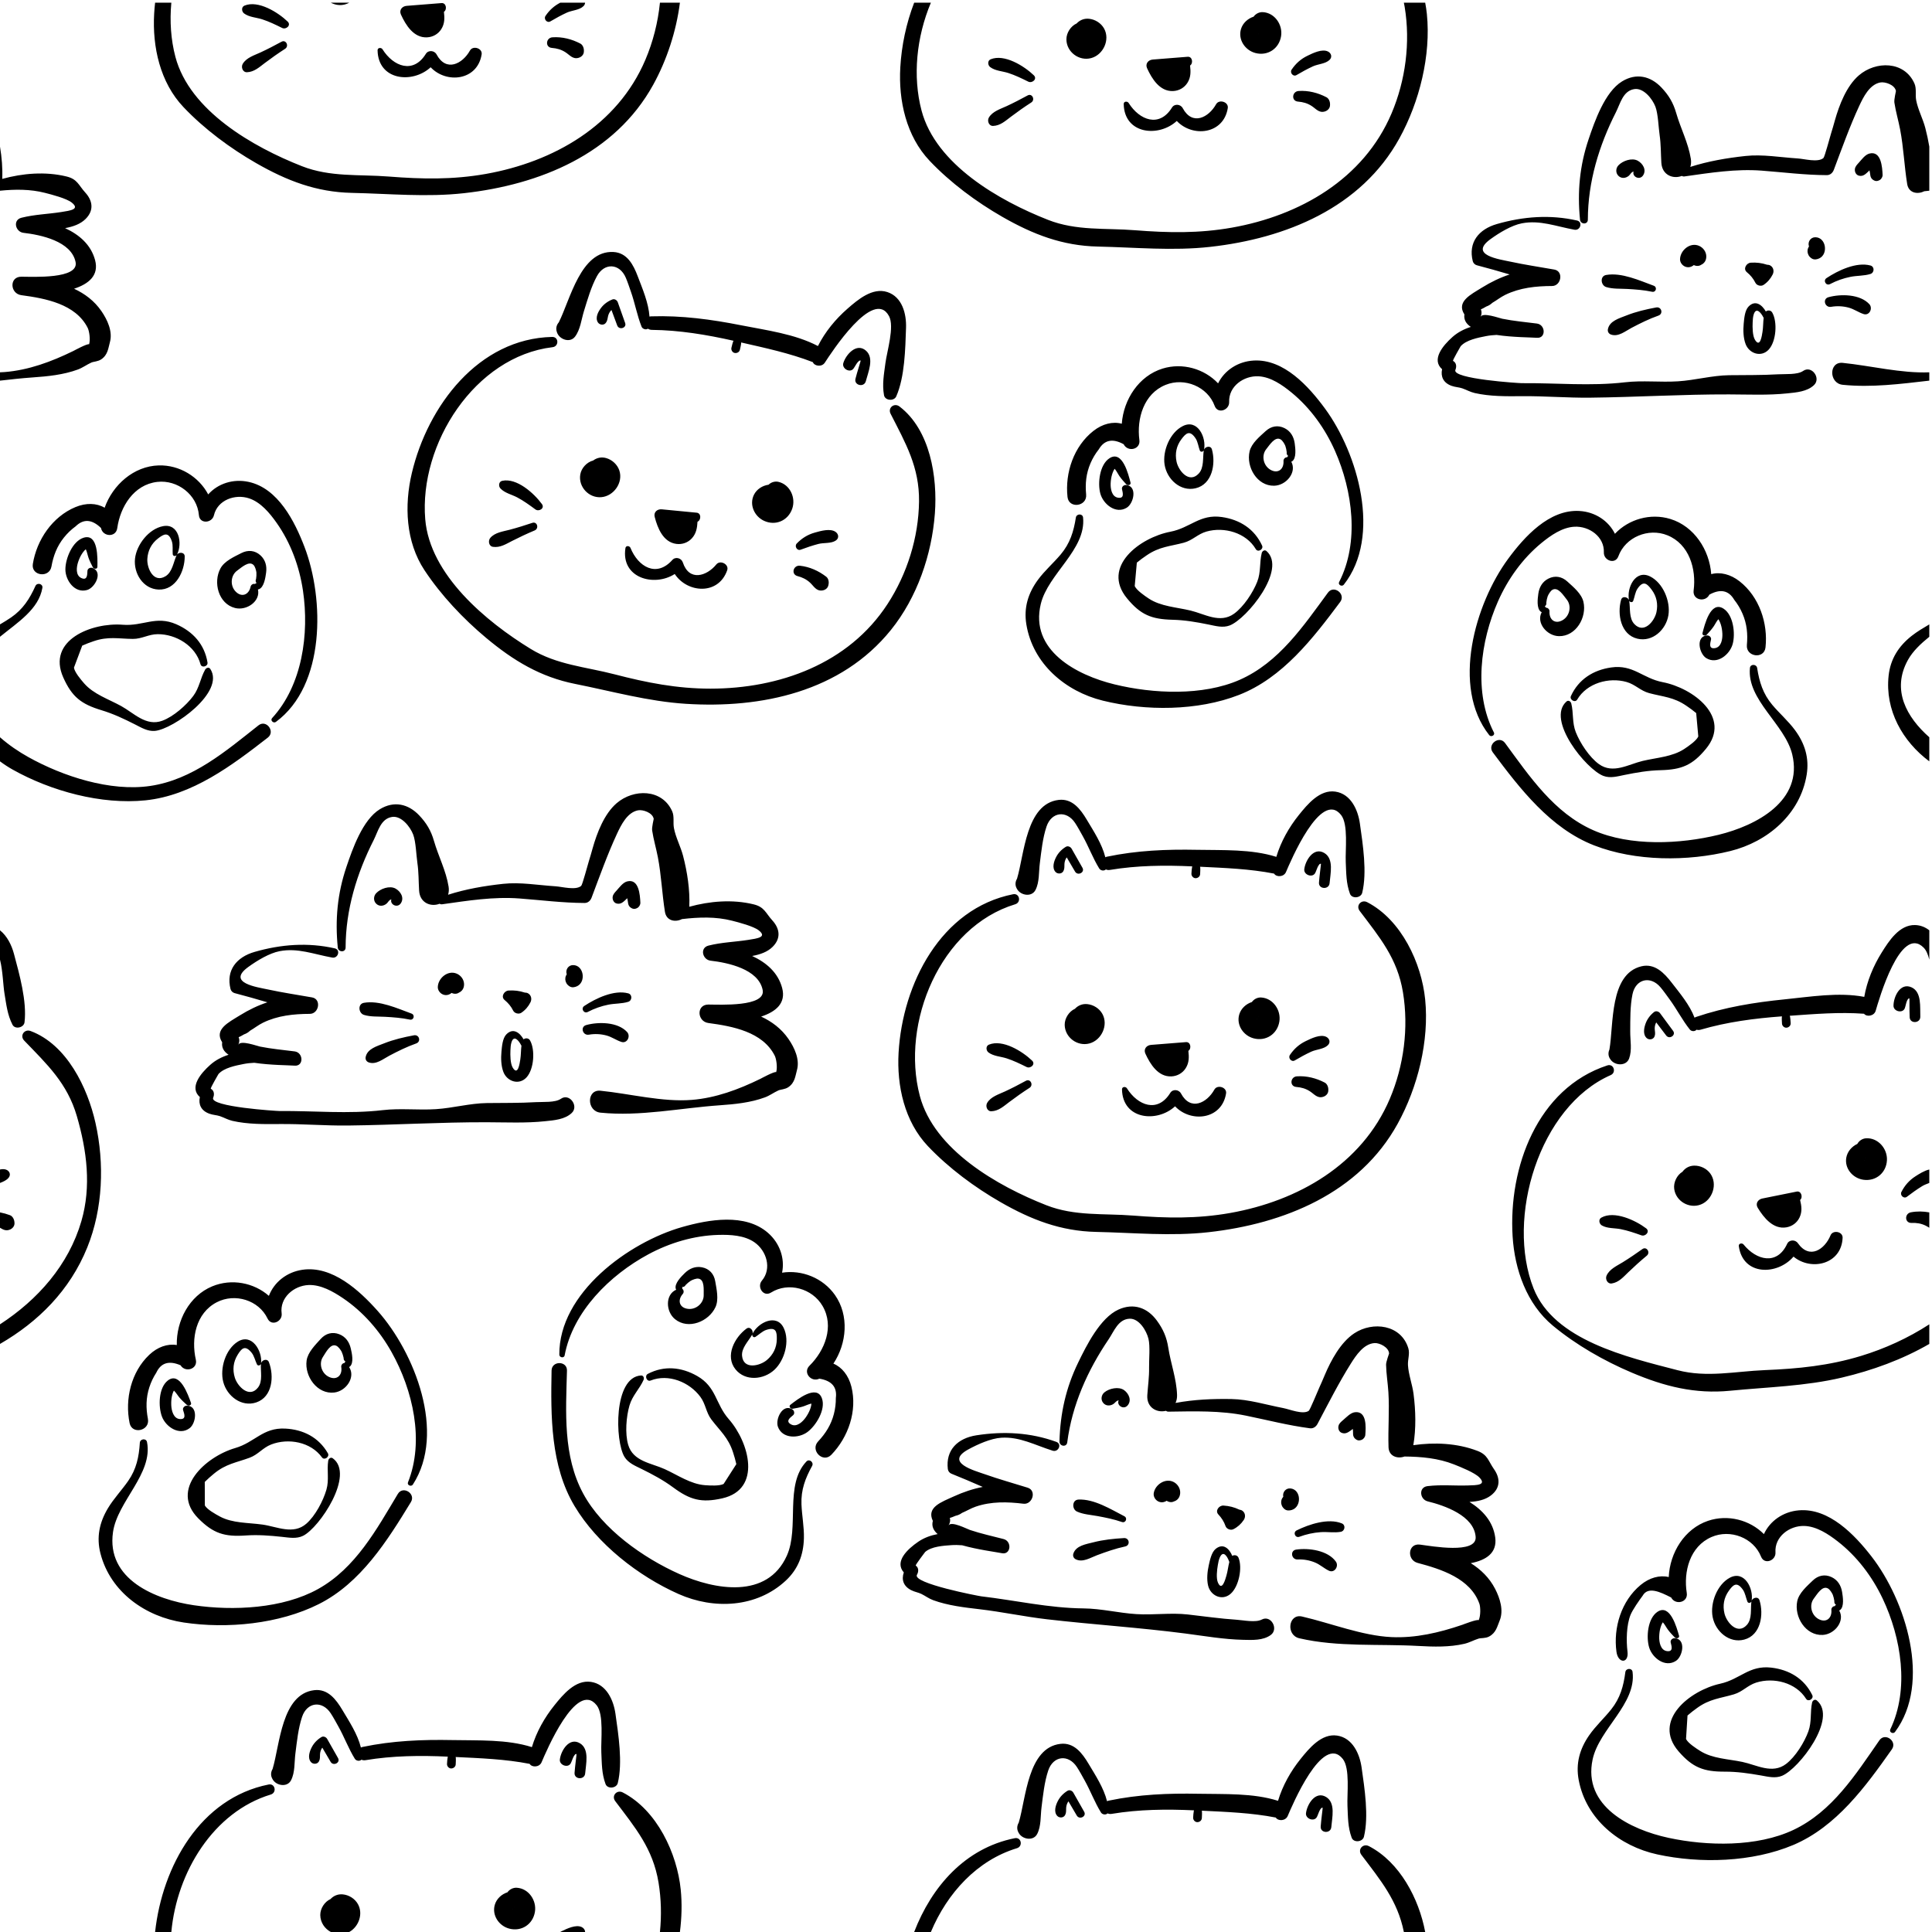 <?xml version="1.0" encoding="UTF-8"?><svg xmlns="http://www.w3.org/2000/svg" xmlns:xlink="http://www.w3.org/1999/xlink" height="500.7" preserveAspectRatio="xMidYMid meet" version="1.0" viewBox="0.0 -0.7 500.7 500.7" width="500.7" zoomAndPan="magnify"><g id="change1_1"><path d="M313.096,410.241c0.627,2.592,3.601,4.015,5.789,2.147c2.192-1.871,3.157-6.831,2.084-9.391 c-0.276-0.658-1.08-0.81-1.614-0.473c-0.74-1.808-2.303-3.426-4.296-1.817c-1.086,0.877-1.507,2.967-1.794,4.254 C312.898,406.6,312.695,408.583,313.096,410.241z M315.614,404.91c0.112-0.65,0.237-1.361,0.504-1.964 c0.901-2.036,1.994-0.201,2.413,1.005c0.016,0.047,0.045,0.078,0.07,0.116c-0.306,1.171-0.416,2.398-0.757,3.564 c-0.285,0.974-1.122,4.119-2.175,1.88C315.125,408.356,315.406,406.12,315.614,404.91z M282.618,119.349 c0.556-1.294,1.271-2.491,2.143-3.589c1.438-2.456,3.588-2.901,6.449-1.334c1.031,2.099,4.404,1.416,4.075-1.081 c-0.729-5.544,1.117-12.01,6.804-14.307c4.914-1.985,10.878,0.469,12.699,5.442 c0.813,2.219,3.844,1.109,3.762-0.998c-0.16-4.082,3.804-6.861,7.623-6.66c3.185,0.167,6.176,2.267,8.551,4.215 c4.907,4.026,8.714,9.362,11.27,15.148c4.546,10.293,6.354,23.64,1.058,33.955 c-0.369,0.72,0.731,1.295,1.207,0.691c9.893-12.549,3.653-34.044-4.879-45.657 c-4.211-5.731-10.655-12.88-18.479-12.435c-4.102,0.234-7.562,2.553-9.22,5.913 c-3.561-3.773-9.203-5.424-14.374-3.834c-6.18,1.9-10.124,8.018-10.583,14.295 c-2.332-0.633-5,0.022-7.339,1.852c-5.109,3.996-7.41,10.865-6.727,17.137 c0.34,3.126,5.118,2.477,4.826-0.636C281.22,124.63,281.479,121.987,282.618,119.349z M347.326,155.306 c1.536-2.057-1.643-4.502-3.167-2.429c-6.359,8.653-12.711,18.13-22.899,22.613 c-9.565,4.209-22.432,3.617-32.439,1.172c-9.788-2.391-22.012-8.791-19.087-20.847 c1.9-7.83,11.778-14.079,10.958-22.387c-0.107-1.089-1.708-1.033-1.87,0.005 c-0.568,3.627-1.514,6.692-3.923,9.553c-1.894,2.25-4.145,4.186-5.894,6.562 c-2.549,3.463-3.714,7.224-3.022,11.519c1.651,10.238,10.116,17.415,19.808,19.807 c11.076,2.734,24.592,2.702,35.301-1.477C332.406,174.985,340.288,164.734,347.326,155.306z M291.887,124.817 c0.361,0.397,1.269,0.208,1.099-0.451c-0.535-2.069-2.066-8.468-5.438-6.318c-2.582,1.647-3.119,6.5-2.382,9.176 c0.753,2.732,3.997,5.408,6.856,3.646c1.819-1.121,2.796-5.589-0.166-5.878c-0.57-0.056-1.218,0.454-1.077,1.083 c0.218,0.973,0.659,2.483-1.035,2.209c-1.671-0.271-1.97-2.403-1.904-3.766c0.038-0.773,0.155-1.585,0.388-2.323 c0.11-0.347,0.245-0.703,0.413-1.026c0.079-0.127,0.159-0.254,0.238-0.381c0.481,0.539,0.863,1.371,1.262,1.938 C290.668,123.48,291.268,124.137,291.887,124.817z M309.842,125.843c4.343-1.02,5.285-6.383,4.237-10.09 c-0.319-1.13-1.937-0.706-2.103,0.277c-0.319,1.893,0.119,4.481-1.325,6.013 c-2.5,2.652-5.237-0.754-5.732-3.084c-0.448-2.107-0.042-4.107,1.262-5.838c1.133-1.504,2.137-2.522,3.68-0.197 c0.564,0.85,0.724,2.142,1.074,3.097c0.211,0.576,0.984,0.376,1.094-0.144c0.673-3.182-1.642-8.06-5.456-6.172 c-3.369,1.667-5.334,6.459-4.749,10.052C302.431,123.5,305.912,126.765,309.842,125.843z M335.537,114.198 c-0.229-1.692-1.038-3.127-2.603-3.924c-1.732-0.882-3.509-0.546-4.918,0.746c-1.538,1.409-3.667,3.133-4.167,5.243 c-0.95,4.017,1.918,9.022,6.368,8.918c3.119-0.073,5.936-3.467,4.435-6.221c0.069-0.026,0.139-0.047,0.204-0.093 C336.046,118.043,335.708,115.456,335.537,114.198z M329.194,121.011c-1.848-1.111-2.317-3.726-1.025-5.316 c0.858-1.056,2.249-3.36,3.705-2.528c0.527,0.301,1.028,1.181,1.232,1.677c0.178,0.531,0.298,1.074,0.359,1.629 c-0.069,0.468,0.081,0.789,0.409,0.992c-0.157,0.091-0.261,0.215-0.328,0.356c-0.47-0.053-0.944,0.449-0.912,0.934 C332.777,120.954,331.145,122.183,329.194,121.011z M292.074,154.359c3.523,4.285,6.355,5.426,11.787,5.559 c3.24,0.079,6.222,0.601,9.384,1.242c1.781,0.361,3.658,0.913,5.439,0.236c4.436-1.687,14.926-14.552,9.54-19.289 c-0.484-0.425-1.1,0-1.229,0.513c-0.62,2.471-0.185,4.948-1.17,7.446c-1.11,2.814-3.518,6.495-6.011,8.287 c-3.643,2.618-7.637,0.039-11.298-0.832c-3.656-0.87-7.708-1.052-10.817-3.115 c-1.089-0.723-3.129-2.121-3.623-3.22c0.182-2.025,0.365-4.05,0.547-6.075c0.816-0.672,1.663-1.302,2.543-1.889 c3.323-2.275,6.045-2.318,9.633-3.276c2.279-0.609,3.6-2.247,5.872-2.89c4.574-1.296,10.268,0.276,12.789,4.561 c0.543,0.923,2.065,0.035,1.625-0.925c-1.976-4.314-5.756-6.725-10.421-7.399c-5.732-0.828-8.155,2.812-13.359,3.811 C295.455,138.61,285.332,146.159,292.074,154.359z M429.231,264.27c0.86,1.133,1.718,2.267,2.582,3.397 c0.836,1.095,2.616-0.087,1.785-1.209c-1.13-1.523-2.248-3.054-3.378-4.577c-0.341-0.459-1.06-0.685-1.552-0.299 c-0.971,0.762-1.754,1.782-2.181,2.946c-0.437,1.194-0.767,2.889,0.295,3.823c0.589,0.518,1.659,0.372,1.986-0.391 c0.368-0.861-0.002-1.577,0.088-2.463C428.901,265.053,429.028,264.641,429.231,264.27z M494.863,260.009 c-0.003,0.978,0.011,1.949,0.053,2.926c0.076,1.773,2.826,1.59,2.751-0.182c-0.102-2.386,0.418-6.352-2.262-7.57 c-2.959-1.346-4.689,2.48-4.684,4.787c0.003,1.478,2.423,2.052,2.941,0.591c0.22-0.621,0.316-1.337,0.58-1.933 c0.013-0.029,0.286-0.48,0.27-0.466c0.095-0.059,0.198-0.097,0.299-0.141c0.013,0.029,0.018,0.051,0.036,0.086 c0.012,0.184,0.018,0.368,0.016,0.552C494.87,259.108,494.864,259.558,494.863,260.009z M465.635,308.112 c-2.97,0.596-5.939,1.194-8.908,1.795c-1.153,0.233-1.855,1.324-1.184,2.422c1.566,2.564,4.001,5.618,7.395,5.054 c1.51-0.251,2.79-1.186,3.445-2.581c0.718-1.528,0.503-2.983,0.134-4.513 C467.314,309.62,466.838,307.87,465.635,308.112z M451.867,321.827c-0.383-0.473-1.337-0.3-1.236,0.424 c1.084,7.766,10.044,7.567,14.18,2.714c4.546,3.798,12.446,2.028,12.722-4.881c0.065-1.633-2.529-2.101-3.131-0.629 c-1.478,3.616-5.418,6.368-8.47,2.021c-0.675-0.961-2.254-0.936-2.772,0.184 C460.556,327.299,455.196,325.939,451.867,321.827z M426.604,317.631c-2.765-2.08-8.231-4.651-11.596-2.772 c-0.823,0.46-0.568,1.627,0.135,2.03c1.433,0.82,3.245,0.644,4.839,0.952c1.832,0.354,3.646,0.986,5.403,1.607 C426.454,319.825,427.701,318.456,426.604,317.631z M425.64,323.016c-1.667,1.186-3.333,2.324-5.073,3.4 c-1.523,0.942-3.457,1.773-4.211,3.482c-0.393,0.89,0.234,2.203,1.349,2.027c1.835-0.29,2.985-1.652,4.276-2.896 c1.558-1.499,3.146-2.931,4.81-4.312C427.789,323.891,426.739,322.235,425.64,323.016z M440.816,311.449 c3.034-1.21,4.372-5.322,2.434-8.007c-0.951-1.318-2.593-2.093-4.21-2.052c-1.3,0.033-2.325,0.653-3.016,1.589 c-1.432,0.861-2.356,2.743-2.136,4.428C434.308,310.635,437.81,312.647,440.816,311.449z M483.588,294.303 c-0.942,0.061-1.795,0.644-2.244,1.458c-1.441,0.665-2.592,1.996-2.861,3.585 c-0.477,2.811,1.713,5.324,4.452,5.704c3.25,0.451,5.943-1.829,6.088-5.096 C489.156,296.936,486.668,294.103,483.588,294.303z M483.513,299.411c-0.005,0.002-0.011,0.004-0.017,0.006 c0.031-0.022,0.053-0.051,0.087-0.07C483.546,299.377,483.532,299.393,483.513,299.411z M483.139,299.969 c0.001-0.003,0.001-0.004,0.003-0.007c0.002,0.005,0.005,0.013,0.007,0.019 C483.151,300.217,483.145,300.105,483.139,299.969z M16.582,138.595c0.88-1.1,1.887-2.063,3.02-2.89 c2.039-1.986,4.23-1.843,6.572,0.428c0.436,2.297,3.869,2.535,4.216,0.041c0.771-5.538,4.269-11.281,10.363-11.984 c5.265-0.608,10.362,3.344,10.796,8.622c0.194,2.355,3.411,2.091,3.892,0.038 c0.93-3.978,5.491-5.603,9.119-4.394c3.026,1.008,5.351,3.827,7.123,6.337c3.661,5.185,5.913,11.341,6.838,17.599 c1.646,11.131-0.158,24.478-8.005,33.015c-0.548,0.596,0.36,1.443,0.98,0.987 c12.873-9.468,12.571-31.849,7.432-45.312c-2.536-6.644-6.849-15.249-14.51-16.899 c-4.016-0.865-7.968,0.451-10.46,3.25c-2.43-4.583-7.43-7.675-12.838-7.517 c-6.463,0.189-11.891,5.039-14.002,10.968c-2.079-1.23-4.826-1.308-7.567-0.166 c-5.987,2.495-10.031,8.505-11.04,14.732c-0.503,3.104,4.276,3.749,4.822,0.669 C13.831,143.315,14.783,140.836,16.582,138.595z M24.064,146.331c0.243,0.478,1.168,0.538,1.179-0.142 c0.035-2.137,0.259-8.712-3.563-7.536c-2.927,0.901-4.735,5.437-4.735,8.213c-0,2.834,2.416,6.276,5.64,5.337 c2.052-0.598,4.181-4.645,1.402-5.71c-0.535-0.205-1.295,0.114-1.326,0.758c-0.049,0.996-0.025,2.569-1.585,1.854 c-1.539-0.705-1.261-2.841-0.834-4.136c0.242-0.735,0.571-1.487,0.992-2.137c0.198-0.305,0.423-0.613,0.671-0.879 c0.11-0.101,0.22-0.203,0.331-0.304c0.321,0.648,0.468,1.551,0.701,2.204 C23.245,144.718,23.648,145.511,24.064,146.331z M41.101,152.092c4.458,0.172,6.792-4.748,6.767-8.601 c-0.008-1.174-1.68-1.196-2.101-0.292c-0.811,1.74-1.076,4.351-2.876,5.444c-3.115,1.892-4.848-2.119-4.707-4.497 c0.128-2.15,1.052-3.97,2.768-5.293c1.492-1.149,2.731-1.863,3.6,0.788c0.318,0.97,0.129,2.257,0.212,3.271 c0.05,0.611,0.848,0.624,1.093,0.152c1.495-2.888,0.559-8.206-3.619-7.401c-3.691,0.712-6.858,4.809-7.25,8.428 C34.579,147.864,37.067,151.937,41.101,152.092z M68.967,147.696c0.229-1.692-0.17-3.29-1.467-4.474 c-1.436-1.31-3.238-1.459-4.94-0.588c-1.857,0.95-4.368,2.045-5.41,3.947 c-1.984,3.62-0.549,9.207,3.768,10.29c3.026,0.759,6.644-1.765,5.929-4.818c0.073-0.007,0.146-0.009,0.221-0.035 C68.436,151.538,68.797,148.954,68.967,147.696z M61.041,152.577c-1.486-1.562-1.243-4.208,0.425-5.397 c1.108-0.79,3.062-2.642,4.244-1.452c0.428,0.43,0.677,1.412,0.742,1.944c0.031,0.559,0.002,1.114-0.087,1.666 c-0.191,0.432-0.132,0.782,0.131,1.065c-0.176,0.046-0.308,0.139-0.411,0.256c-0.439-0.176-1.03,0.182-1.128,0.658 C64.51,153.476,62.61,154.226,61.041,152.577z M16.392,174.86c2.257,5.068,4.684,6.92,9.886,8.492 c3.103,0.938,5.839,2.233,8.716,3.692c1.621,0.822,3.284,1.852,5.181,1.673 c4.724-0.447,18.257-10.061,14.323-16.059c-0.353-0.539-1.061-0.292-1.321,0.168 c-1.254,2.217-1.493,4.721-3.107,6.867c-1.818,2.418-5.117,5.327-7.998,6.391c-4.207,1.555-7.373-1.993-10.67-3.805 c-3.293-1.81-7.151-3.063-9.6-5.878c-0.858-0.986-2.452-2.876-2.637-4.067c0.714-1.903,1.428-3.807,2.143-5.711 c0.965-0.431,1.95-0.813,2.953-1.145c3.808-1.31,6.444-0.628,10.157-0.598c2.359,0.019,4.067-1.209,6.429-1.226 c4.754-0.034,9.826,2.995,11.116,7.796c0.278,1.034,1.982,0.583,1.813-0.46c-0.759-4.685-3.761-8.013-8.08-9.902 c-5.306-2.321-8.609,0.544-13.891,0.123C23.838,160.576,12.073,165.163,16.392,174.86z M263.478,229.514 c0.032,0.06,0.064,0.119,0.096,0.179c0.901,1.67,3.794,2.195,4.785,0.256c1.053-2.059,0.832-4.624,1.12-6.9 c0.396-3.134,0.737-6.543,1.737-9.532c1.28-3.825,5.199-4.312,7.427-0.912c0.71,1.083,1.325,2.248,1.96,3.375 c1.542,2.735,2.64,5.755,4.282,8.408c0.36,0.581,1.281,0.68,1.712,0.235c0.297,0.137,0.648,0.194,1.05,0.127 c7.083-1.176,14.207-1.246,21.357-0.916c-0.014,0.036-0.041,0.065-0.049,0.104 c-0.118,0.582-0.137,1.18-0.179,1.772c-0.042,0.589,0.464,1.181,1.066,1.186c0.603,0.005,1.163-0.434,1.186-1.066 c0.022-0.594,0.073-1.189,0.019-1.781c-0.004-0.043-0.031-0.082-0.043-0.123c6.419,0.315,12.872,0.542,19.184,1.777 c0.627,0.993,2.537,0.888,3.087-0.394c1.126-2.625,9.018-21.474,14.291-14.784 c1.909,2.422,1.058,9.102,1.201,12.151c0.137,2.915,0.084,5.509,1.089,8.246c0.505,1.377,2.842,1.133,3.178-0.244 c1.302-5.335,0.167-12.509-0.602-17.945c-0.504-3.558-2.346-7.694-6.372-8.277c-4.024-0.583-7.214,3.287-9.449,6.067 c-2.557,3.181-4.656,6.895-5.836,10.843c-6.448-2.049-13.915-1.694-20.564-1.827 c-7.855-0.157-15.606,0.162-23.313,1.781c-0.163,0.034-0.306,0.088-0.438,0.151 c-0.859-3.472-3.041-6.773-4.811-9.742c-1.613-2.706-3.745-5.545-7.287-5.122 c-8.475,1.012-8.898,14.175-10.79,20.427C263.13,227.761,263.022,228.668,263.478,229.514z M276.455,221.501 c0.719,1.227,1.435,2.456,2.158,3.681c0.7,1.187,2.608,0.226,1.916-0.987c-0.94-1.647-1.868-3.3-2.807-4.947 c-0.283-0.496-0.971-0.807-1.505-0.482c-1.055,0.641-1.954,1.56-2.517,2.665c-0.577,1.133-1.106,2.777-0.163,3.831 c0.523,0.585,1.603,0.568,2.018-0.151c0.469-0.811,0.187-1.565,0.381-2.435 C276.033,222.239,276.208,221.845,276.455,221.501z M342.126,225.107c-0.119,0.97-0.222,1.936-0.297,2.911 c-0.136,1.77,2.616,1.916,2.753,0.147c0.183-2.382,1.173-6.256-1.342-7.786c-2.777-1.69-4.951,1.902-5.222,4.194 c-0.174,1.467,2.16,2.326,2.849,0.938c0.293-0.59,0.473-1.29,0.806-1.85c0.016-0.028,0.341-0.442,0.324-0.43 c0.101-0.047,0.208-0.073,0.313-0.105c0.009,0.03,0.012,0.053,0.026,0.089c-0.01,0.184-0.026,0.367-0.05,0.55 C342.24,224.213,342.181,224.66,342.126,225.107z M369.347,258.294c-0.944-9.358-6.123-20.578-15.024-25.182 c-1.518-0.785-3.006,0.856-1.946,2.261c5.172,6.852,9.77,12.289,11.217,21.096 c1.513,9.204,0.238,19.025-3.411,27.605c-7.254,17.055-23.835,26.473-41.353,29.582 c-8.555,1.518-16.546,1.356-25.133,0.677c-7.699-0.608-15.17,0.203-22.52-2.683 c-12.626-4.956-29.101-14.348-32.794-28.336c-4.993-18.913,5.293-43.778,24.727-49.666 c1.615-0.489,1.133-2.935-0.568-2.595c-18.72,3.734-28.635,23.21-29.663,41.056 c-0.497,8.621,1.534,17.84,7.606,24.237c5.376,5.664,12.098,10.655,18.862,14.528 c7.916,4.532,15.556,7.493,24.728,7.689c9.744,0.209,19.406,1.165,29.132,0.077 c19.511-2.182,39.07-10.064,49.014-28.112C367.445,281.048,370.427,269,369.347,258.294z M307.363,269.376 c-3.02,0.237-6.04,0.477-9.059,0.719c-1.172,0.094-2,1.093-1.465,2.263c1.249,2.732,3.301,6.055,6.739,5.901 c1.529-0.069,2.912-0.845,3.728-2.151c0.895-1.432,0.855-2.901,0.672-4.465 C308.85,271.074,308.586,269.28,307.363,269.376z M292.056,281.35c-0.324-0.516-1.291-0.457-1.277,0.274 c0.149,7.84,9.069,8.712,13.755,4.388c4.06,4.313,12.115,3.5,13.214-3.328c0.26-1.614-2.26-2.388-3.033-0.998 c-1.899,3.413-6.14,5.675-8.651,0.996c-0.555-1.035-2.126-1.198-2.774-0.148 C300.029,287.82,294.87,285.829,292.056,281.35z M267.475,274.167c-2.497-2.395-7.617-5.6-11.182-4.137 c-0.872,0.358-0.759,1.548-0.109,2.031c1.325,0.985,3.144,1.026,4.691,1.523c1.776,0.571,3.502,1.414,5.173,2.241 C267.064,276.328,268.466,275.117,267.475,274.167z M265.875,279.399c-1.797,0.978-3.587,1.91-5.442,2.77 c-1.625,0.753-3.644,1.347-4.596,2.954c-0.496,0.837-0.031,2.215,1.097,2.173c1.857-0.069,3.161-1.284,4.591-2.364 c1.726-1.302,3.473-2.535,5.291-3.706C267.904,280.524,267.06,278.754,265.875,279.399z M335.554,274.125 c1.377-0.81,2.813-1.602,4.265-2.27c1.348-0.62,3.271-0.636,4.325-1.688c0.74-0.738,0.42-1.742-0.449-2.163 c-1.525-0.739-3.874,0.425-5.289,1.108c-1.729,0.835-3.05,2.015-4.116,3.606 C333.764,273.505,334.695,274.631,335.554,274.125z M335.958,280.997c1.286,0.102,2.426,0.42,3.516,1.125 c1.126,0.728,1.916,1.879,3.412,1.438c0.721-0.213,1.334-0.802,1.357-1.597c0.002-0.083,0.005-0.165,0.007-0.248 c0.019-0.68-0.291-1.517-0.935-1.852c-2.225-1.159-4.69-1.788-7.21-1.618 C334.381,278.36,334.14,280.853,335.958,280.997z M282.324,269.726c3.157-0.839,4.976-4.763,3.373-7.659 c-0.787-1.422-2.324-2.387-3.935-2.54c-1.294-0.122-2.386,0.37-3.184,1.218c-1.525,0.683-2.666,2.442-2.65,4.142 C275.959,268.141,279.196,270.557,282.324,269.726z M326.836,257.81c-0.943-0.052-1.859,0.425-2.402,1.179 c-1.51,0.488-2.811,1.672-3.269,3.218c-0.809,2.734,1.065,5.491,3.739,6.195 c3.173,0.836,6.119-1.106,6.652-4.333C332.05,261.088,329.918,257.979,326.836,257.81z M326.152,262.873 c-0.006,0.001-0.011,0.002-0.017,0.004c0.033-0.018,0.059-0.044,0.095-0.059 C326.19,262.842,326.173,262.856,326.152,262.873z M325.715,263.382c0.002-0.003,0.002-0.004,0.003-0.007 c0.001,0.006,0.004,0.014,0.005,0.02C325.697,263.63,325.704,263.517,325.715,263.382z M422.565,417.83 c0.521-1.309,2.288-3.835,3.131-4.957c1.371-2.494,4.499-1.05,7.402,0.438c1.087,2.07,4.441,1.296,4.045-1.191 c-0.879-5.522,0.792-12.036,6.415-14.486c4.859-2.117,10.886,0.175,12.842,5.097 c0.873,2.196,3.873,1.005,3.733-1.099c-0.271-4.076,3.618-6.961,7.441-6.864c3.188,0.081,6.235,2.099,8.662,3.983 c5.014,3.892,8.964,9.123,11.675,14.838c4.822,10.167,6.99,23.459,1.976,33.914 c-0.35,0.73,0.765,1.275,1.225,0.658c9.55-12.812,2.731-34.131-6.111-45.509 c-4.364-5.615-11-12.588-18.809-11.931c-4.094,0.345-7.49,2.756-9.056,6.16 c-3.662-3.675-9.346-5.173-14.473-3.444c-6.126,2.066-9.904,8.289-10.192,14.576 c-2.348-0.57-4.998,0.157-7.286,2.049c-4.999,4.133-7.113,11.062-6.261,17.312c0.425,3.115,3.237,3.081,2.861-0.024 C421.44,424.526,421.498,420.498,422.565,417.83z M490.297,452.661c1.479-2.098-1.764-4.456-3.231-2.342 c-6.123,8.822-12.216,18.467-22.279,23.223c-9.448,4.466-22.326,4.222-32.396,2.049 c-9.849-2.126-22.242-8.193-19.643-20.323c1.688-7.879,11.393-14.392,10.349-22.675 c-0.137-1.085-1.735-0.987-1.87,0.056c-0.47,3.641-1.333,6.731-3.663,9.656 c-1.833,2.3-4.03,4.296-5.715,6.72c-2.454,3.53-3.518,7.321-2.709,11.596 c1.928,10.19,10.583,17.135,20.336,19.264c11.146,2.433,24.656,2.036,35.249-2.43 C475.914,472.735,483.516,462.276,490.297,452.661z M434.054,423.681c0.372,0.387,1.274,0.173,1.086-0.48 c-0.59-2.054-2.294-8.409-5.607-6.169c-2.537,1.716-2.943,6.582-2.133,9.237c0.826,2.71,4.142,5.298,6.952,3.459 c1.788-1.17,2.644-5.663-0.325-5.871c-0.572-0.04-1.205,0.487-1.047,1.112c0.244,0.967,0.726,2.464-0.975,2.236 c-1.678-0.225-2.035-2.349-2.005-3.713c0.017-0.773,0.112-1.589,0.325-2.333c0.1-0.35,0.226-0.709,0.386-1.036 c0.076-0.129,0.152-0.258,0.228-0.387c0.496,0.526,0.9,1.347,1.313,1.903 C432.8,422.378,433.417,423.019,434.054,423.681z M452.03,424.221c4.314-1.137,5.111-6.523,3.963-10.201 c-0.35-1.121-1.956-0.654-2.095,0.334c-0.268,1.901,0.24,4.476-1.163,6.047 c-2.428,2.718-5.256-0.612-5.814-2.928c-0.505-2.094-0.153-4.104,1.104-5.87c1.092-1.534,2.068-2.579,3.674-0.297 c0.587,0.835,0.782,2.122,1.157,3.067c0.226,0.57,0.993,0.349,1.089-0.174c0.587-3.199-1.86-8.012-5.621-6.023 c-3.323,1.758-5.157,6.6-4.476,10.177C444.559,422.08,448.127,425.25,452.03,424.221z M477.401,411.886 c-0.275-1.685-1.122-3.098-2.708-3.852c-1.756-0.835-3.523-0.451-4.896,0.879 c-1.499,1.45-3.582,3.231-4.023,5.354c-0.841,4.042,2.161,8.967,6.607,8.743 c3.115-0.157,5.84-3.627,4.265-6.338c0.068-0.028,0.137-0.051,0.201-0.098 C478.014,415.717,477.606,413.139,477.401,411.886z M471.244,418.868c-1.877-1.06-2.417-3.662-1.168-5.287 c0.829-1.079,2.158-3.42,3.635-2.627c0.534,0.287,1.06,1.153,1.277,1.643c0.193,0.526,0.327,1.065,0.403,1.618 c-0.057,0.469,0.102,0.786,0.436,0.98c-0.154,0.096-0.255,0.223-0.319,0.365 c-0.471-0.04-0.932,0.474-0.887,0.959C474.825,418.715,473.226,419.987,471.244,418.868z M435.039,453.207 c3.638,4.189,6.5,5.252,11.933,5.238c3.241-0.009,6.236,0.433,9.414,0.988c1.79,0.313,3.681,0.814,5.443,0.089 c4.388-1.806,14.528-14.95,9.015-19.54c-0.495-0.412-1.1,0.03-1.214,0.546 c-0.553,2.487-0.051,4.951-0.968,7.474c-1.034,2.843-3.341,6.588-5.785,8.447c-3.571,2.715-7.633,0.245-11.316-0.526 c-3.678-0.77-7.734-0.843-10.897-2.822c-1.108-0.693-3.185-2.035-3.709-3.121c0.128-2.029,0.255-4.058,0.383-6.087 c0.797-0.694,1.628-1.346,2.491-1.957c3.26-2.364,5.981-2.481,9.541-3.535c2.262-0.67,3.538-2.343,5.791-3.048 c4.537-1.419,10.272-0.002,12.907,4.214c0.568,0.908,2.066-0.021,1.6-0.969 c-2.092-4.26-5.936-6.567-10.617-7.114c-5.752-0.672-8.075,3.032-13.251,4.17 C437.994,437.373,428.079,445.193,435.039,453.207z M144.295,85.267c0.021,0.064,0.043,0.129,0.064,0.193 c0.596,1.802,3.353,2.823,4.667,1.086c1.396-1.844,1.625-4.408,2.306-6.599c0.936-3.016,1.867-6.314,3.373-9.083 c1.927-3.543,5.871-3.339,7.472,0.397c0.51,1.19,0.912,2.445,1.341,3.665c1.042,2.962,1.596,6.128,2.75,9.026 c0.253,0.635,1.143,0.893,1.644,0.53c0.268,0.186,0.605,0.304,1.012,0.309 c7.179,0.077,14.206,1.25,21.189,2.822c-0.02,0.033-0.052,0.057-0.067,0.094c-0.218,0.553-0.341,1.138-0.485,1.714 c-0.144,0.572,0.251,1.244,0.843,1.354c0.593,0.11,1.221-0.225,1.354-0.843c0.125-0.581,0.279-1.158,0.329-1.75 c0.004-0.043-0.016-0.086-0.021-0.129c6.266,1.429,12.58,2.779,18.58,5.095c0.444,1.087,2.343,1.316,3.108,0.15 c1.567-2.388,12.625-19.572,16.65-12.065c1.457,2.718-0.546,9.147-0.937,12.174 c-0.374,2.894-0.878,5.44-0.366,8.31c0.257,1.444,2.601,1.611,3.172,0.314 c2.212-5.026,2.346-12.288,2.536-17.775c0.124-3.591-0.968-7.985-4.831-9.261 c-3.861-1.276-7.676,1.978-10.362,4.327c-3.072,2.686-5.787,5.978-7.637,9.659 c-5.992-3.142-13.406-4.095-19.931-5.385c-7.707-1.524-15.396-2.562-23.266-2.311 c-0.167,0.005-0.317,0.034-0.457,0.072c-0.24-3.569-1.814-7.199-3.039-10.431 c-1.117-2.946-2.721-6.114-6.282-6.315c-8.521-0.481-11.234,12.406-14.187,18.233 C144.257,83.48,143.993,84.355,144.295,85.267z M158.47,79.64c0.494,1.334,0.985,2.668,1.483,4.001 c0.482,1.291,2.529,0.677,2.059-0.637c-0.638-1.786-1.264-3.575-1.902-5.361c-0.192-0.538-0.815-0.964-1.398-0.737 c-1.151,0.447-2.197,1.195-2.943,2.185c-0.765,1.015-1.574,2.541-0.829,3.744c0.413,0.667,1.479,0.838,2.014,0.203 c0.603-0.717,0.457-1.509,0.8-2.331C157.926,80.293,158.167,79.936,158.47,79.64z M222.506,94.642 c-0.287,0.935-0.556,1.868-0.8,2.815c-0.443,1.719,2.242,2.343,2.685,0.625 c0.596-2.313,2.246-5.956,0.036-7.901c-2.44-2.148-5.207,1.01-5.874,3.219c-0.427,1.415,1.722,2.667,2.642,1.42 c0.391-0.53,0.691-1.188,1.116-1.681c0.021-0.024,0.413-0.376,0.394-0.367c0.107-0.028,0.217-0.035,0.327-0.049 c0.004,0.031,0.003,0.054,0.01,0.092c-0.042,0.179-0.09,0.357-0.145,0.533 C222.774,93.782,222.638,94.212,222.506,94.642z M242.286,132.342c0.702-9.38-1.204-21.605-9.165-27.691 c-1.358-1.038-3.109,0.319-2.31,1.887c3.898,7.649,7.477,13.805,7.367,22.729 c-0.115,9.326-3.083,18.775-8.172,26.587c-10.116,15.528-28.086,21.911-45.878,21.917 c-8.689,0.003-16.529-1.55-24.866-3.716c-7.475-1.942-14.973-2.446-21.707-6.568 c-11.568-7.082-26.153-19.203-27.35-33.62c-1.619-19.494,12.846-42.184,33.009-44.593 c1.676-0.2,1.627-2.692-0.107-2.655c-19.084,0.412-32.244,17.861-36.368,35.255 c-1.992,8.403-1.6,17.834,3.263,25.192c4.306,6.514,10.055,12.602,16.04,17.595 c7.004,5.843,14.011,10.091,23.009,11.883c9.558,1.905,18.905,4.531,28.672,5.156 c19.593,1.254,40.227-3.096,53.165-19.134C237.683,154.141,241.483,143.072,242.286,132.342z M180.556,132.171 c-3.015-0.293-6.03-0.584-9.046-0.872c-1.171-0.112-2.16,0.728-1.837,1.973c0.753,2.908,2.195,6.538,5.606,6.986 c1.518,0.199,3.014-0.324,4.046-1.468c1.131-1.254,1.348-2.708,1.441-4.279 C181.724,134.102,181.778,132.29,180.556,132.171z M163.396,141.292c-0.229-0.564-1.192-0.676-1.306,0.047 c-1.22,7.746,7.41,10.16,12.779,6.719c3.246,4.955,11.319,5.559,13.592-0.972 c0.537-1.544-1.809-2.745-2.812-1.512c-2.465,3.03-7.035,4.518-8.692-0.528c-0.366-1.116-1.885-1.551-2.706-0.63 C170.119,149.054,165.386,146.194,163.396,141.292z M140.444,129.933c-2.041-2.794-6.524-6.843-10.289-6.023 c-0.921,0.2-1.017,1.392-0.461,1.981c1.133,1.201,2.917,1.559,4.353,2.318c1.65,0.872,3.202,2.003,4.703,3.108 C139.663,131.989,141.254,131.042,140.444,129.933z M137.956,134.805c-1.94,0.65-3.865,1.255-5.842,1.779 c-1.731,0.459-3.823,0.691-5.041,2.107c-0.634,0.737-0.417,2.176,0.702,2.331 c1.841,0.256,3.336-0.713,4.933-1.527c1.926-0.982,3.862-1.89,5.856-2.727 C139.758,136.268,139.235,134.377,137.956,134.805z M207.488,141.764c1.497-0.558,3.049-1.087,4.595-1.491 c1.435-0.376,3.331-0.056,4.553-0.907c0.858-0.597,0.718-1.642-0.065-2.208c-1.373-0.993-3.888-0.257-5.401,0.169 c-1.848,0.52-3.355,1.453-4.682,2.833C205.833,140.84,206.554,142.112,207.488,141.764z M206.687,148.6 c1.249,0.325,2.316,0.837,3.266,1.721c0.982,0.913,1.559,2.184,3.109,2.011c0.747-0.084,1.454-0.557,1.614-1.336 c0.017-0.081,0.033-0.162,0.05-0.243c0.138-0.666-0.022-1.544-0.597-1.987c-1.989-1.529-4.306-2.578-6.818-2.85 C205.594,145.729,204.922,148.141,206.687,148.6z M155.839,128.149c3.255-0.276,5.73-3.822,4.657-6.954 c-0.527-1.537-1.872-2.756-3.432-3.187c-1.253-0.346-2.414-0.051-3.348,0.644c-1.621,0.407-3.051,1.94-3.331,3.616 C149.849,125.479,152.615,128.422,155.839,128.149z M201.748,124.178c-0.919-0.215-1.904,0.094-2.571,0.743 c-1.572,0.217-3.06,1.156-3.78,2.598c-1.274,2.551,0.091,5.592,2.602,6.752c2.978,1.377,6.218-0.022,7.306-3.106 C206.31,128.315,204.754,124.882,201.748,124.178z M200.192,129.044c-0.006,0-0.012,0-0.018,0.001 c0.036-0.012,0.066-0.033,0.104-0.042C200.234,129.02,200.215,129.031,200.192,129.044z M199.672,129.469 c0.002-0.003,0.003-0.003,0.004-0.006c0,0.006,0.001,0.014,0.001,0.02 C199.612,129.71,199.638,129.6,199.672,129.469z M451.591,158.333c-0.556-1.294-1.271-2.491-2.143-3.589 c-1.438-2.456-3.588-2.901-6.449-1.334c-1.031,2.099-4.404,1.416-4.075-1.081 c0.729-5.544-1.117-12.01-6.804-14.307c-4.914-1.985-10.878,0.469-12.699,5.442 c-0.813,2.219-3.844,1.109-3.762-0.998c0.16-4.082-3.804-6.861-7.623-6.66c-3.185,0.167-6.176,2.267-8.551,4.215 c-4.907,4.026-8.714,9.362-11.27,15.148c-4.546,10.293-6.354,23.64-1.058,33.955 c0.369,0.72-0.731,1.295-1.207,0.691c-9.893-12.549-3.653-34.044,4.879-45.657 c4.211-5.731,10.655-12.88,18.479-12.435c4.102,0.234,7.562,2.553,9.22,5.913 c3.561-3.773,9.203-5.424,14.374-3.834c6.18,1.9,10.124,8.018,10.583,14.295 c2.332-0.633,5,0.022,7.339,1.852c5.109,3.996,7.41,10.865,6.727,17.137 c-0.34,3.126-5.118,2.477-4.826-0.636C452.989,163.614,452.73,160.971,451.591,158.333z M386.882,194.291 c-1.536-2.057,1.643-4.502,3.167-2.429c6.359,8.653,12.711,18.13,22.899,22.613 c9.565,4.209,22.432,3.617,32.439,1.172c9.788-2.391,22.012-8.791,19.087-20.847 c-1.9-7.83-11.778-14.079-10.959-22.387c0.107-1.089,1.708-1.033,1.87,0.005 c0.568,3.627,1.514,6.692,3.923,9.553c1.894,2.25,4.145,4.186,5.894,6.562c2.549,3.463,3.714,7.224,3.022,11.519 c-1.651,10.238-10.116,17.415-19.808,19.807c-11.076,2.734-24.592,2.702-35.301-1.477 C401.803,213.969,393.921,203.719,386.882,194.291z M442.322,163.801c-0.361,0.397-1.269,0.208-1.099-0.451 c0.535-2.069,2.066-8.468,5.438-6.318c2.582,1.647,3.119,6.5,2.382,9.176c-0.753,2.732-3.997,5.408-6.856,3.646 c-1.819-1.121-2.796-5.589,0.166-5.878c0.57-0.056,1.218,0.454,1.077,1.083c-0.218,0.973-0.659,2.483,1.035,2.209 c1.671-0.271,1.97-2.403,1.904-3.766c-0.038-0.773-0.155-1.585-0.388-2.323 c-0.11-0.347-0.245-0.703-0.413-1.026c-0.079-0.127-0.159-0.254-0.238-0.381c-0.481,0.539-0.863,1.371-1.262,1.938 C443.54,162.464,442.941,163.121,442.322,163.801z M424.366,164.827c-4.343-1.02-5.285-6.383-4.237-10.09 c0.319-1.13,1.937-0.706,2.103,0.277c0.319,1.893-0.119,4.481,1.325,6.013c2.5,2.652,5.237-0.754,5.733-3.084 c0.448-2.107,0.042-4.107-1.262-5.838c-1.133-1.504-2.137-2.522-3.68-0.197c-0.564,0.85-0.724,2.142-1.074,3.097 c-0.211,0.576-0.984,0.376-1.094-0.144c-0.673-3.182,1.642-8.06,5.456-6.172 c3.369,1.667,5.334,6.459,4.749,10.052C431.778,162.484,428.296,165.75,424.366,164.827z M399.353,157.853 c0.065,0.045,0.135,0.067,0.204,0.093c-1.501,2.753,1.317,6.148,4.435,6.221c4.45,0.104,7.318-4.901,6.368-8.918 c-0.499-2.111-2.629-3.834-4.167-5.243c-1.409-1.292-3.186-1.628-4.918-0.746c-1.565,0.797-2.374,2.231-2.603,3.924 C398.501,154.44,398.162,157.028,399.353,157.853z M401.575,157.738c0.032-0.485-0.442-0.987-0.912-0.934 c-0.068-0.14-0.171-0.264-0.328-0.356c0.328-0.203,0.478-0.524,0.409-0.992c0.061-0.555,0.181-1.098,0.359-1.629 c0.204-0.495,0.705-1.375,1.232-1.677c1.455-0.833,2.847,1.472,3.705,2.528c1.292,1.59,0.823,4.206-1.025,5.316 C403.064,161.167,401.432,159.939,401.575,157.738z M442.135,193.343c-3.523,4.285-6.355,5.426-11.787,5.559 c-3.24,0.079-6.222,0.601-9.384,1.242c-1.781,0.361-3.658,0.913-5.439,0.236 c-4.436-1.687-14.926-14.552-9.54-19.289c0.484-0.425,1.1,0,1.229,0.513c0.62,2.471,0.184,4.948,1.17,7.446 c1.11,2.814,3.518,6.495,6.011,8.287c3.643,2.618,7.637,0.039,11.298-0.832c3.656-0.87,7.708-1.052,10.817-3.115 c1.089-0.723,3.129-2.121,3.623-3.22c-0.182-2.025-0.365-4.05-0.547-6.075 c-0.816-0.672-1.663-1.302-2.543-1.889c-3.323-2.275-6.045-2.318-9.633-3.276c-2.279-0.609-3.6-2.247-5.872-2.89 c-4.574-1.296-10.268,0.276-12.789,4.561c-0.543,0.923-2.065,0.035-1.625-0.925c1.976-4.314,5.756-6.725,10.421-7.399 c5.732-0.828,8.155,2.812,13.359,3.811C438.754,177.594,448.876,185.143,442.135,193.343z M38.701,358.835 c0.433-1.341,1.032-2.599,1.798-3.774c1.202-2.58,3.3-3.224,6.296-1.932c1.223,1.993,4.517,0.997,3.956-1.458 c-1.245-5.451-0.012-12.062,5.436-14.881c4.707-2.437,10.874-0.55,13.153,4.23 c1.017,2.133,3.931,0.744,3.652-1.346c-0.542-4.049,3.146-7.187,6.967-7.344c3.187-0.131,6.361,1.679,8.908,3.397 c5.262,3.549,9.552,8.505,12.638,14.027c5.489,9.823,8.538,22.941,4.231,33.707 c-0.3,0.751,0.849,1.221,1.266,0.575c8.675-13.42,0.451-34.237-9.13-45 c-4.729-5.312-11.814-11.827-19.562-10.651c-4.062,0.617-7.29,3.249-8.626,6.75 c-3.899-3.423-9.67-4.539-14.67-2.472c-5.975,2.47-9.329,8.931-9.198,15.223 c-2.381-0.412-4.976,0.49-7.134,2.53c-4.712,4.457-6.36,11.511-5.093,17.691 c0.631,3.08,5.328,1.987,4.745-1.085C37.803,364.224,37.814,361.568,38.701,358.835z M106.49,388.579 c1.336-2.192-2.057-4.328-3.38-2.122c-5.522,9.211-10.959,19.24-20.682,24.656 c-9.129,5.086-21.995,5.7-32.187,4.203c-9.969-1.465-22.738-6.693-20.954-18.97 c1.159-7.974,10.408-15.119,8.815-23.314c-0.209-1.074-1.797-0.869-1.862,0.18 c-0.226,3.665-0.881,6.805-3.012,9.878c-1.675,2.417-3.735,4.555-5.255,7.085 c-2.214,3.686-3.022,7.54-1.93,11.751c2.602,10.038,11.701,16.391,21.575,17.866 c11.283,1.685,24.737,0.389,35.008-4.774C93.477,409.567,100.365,398.625,106.49,388.579z M48.441,363.412 c0.397,0.361,1.283,0.088,1.052-0.551c-0.726-2.01-2.849-8.237-6.005-5.781c-2.417,1.881-2.498,6.764-1.513,9.359 c1.005,2.649,4.486,5.01,7.167,2.988c1.706-1.287,2.261-5.826-0.715-5.836c-0.573-0.002-1.17,0.566-0.971,1.179 c0.308,0.949,0.888,2.41-0.824,2.296c-1.689-0.113-2.187-2.208-2.248-3.571c-0.035-0.773,0.006-1.593,0.169-2.349 c0.077-0.356,0.178-0.723,0.316-1.06c0.067-0.134,0.134-0.268,0.201-0.401c0.53,0.492,0.988,1.284,1.437,1.811 C47.103,362.195,47.761,362.793,48.441,363.412z M66.413,362.753c4.229-1.422,4.665-6.849,3.274-10.442 c-0.424-1.095-1.995-0.522-2.068,0.473c-0.141,1.914,0.538,4.45-0.757,6.111c-2.241,2.874-5.285-0.261-5.996-2.534 c-0.643-2.056-0.426-4.085,0.71-5.931c0.987-1.603,1.892-2.711,3.646-0.541c0.641,0.794,0.921,2.065,1.359,2.983 c0.264,0.553,1.014,0.282,1.075-0.246c0.372-3.231-2.389-7.871-6.01-5.635 c-3.198,1.975-4.706,6.929-3.788,10.452C58.816,361.113,62.587,364.039,66.413,362.753z M90.906,348.754 c-0.387-1.663-1.326-3.016-2.959-3.663c-1.807-0.716-3.545-0.215-4.827,1.203c-1.399,1.547-3.358,3.462-3.658,5.61 c-0.57,4.089,2.754,8.803,7.175,8.283c3.098-0.364,5.585-4.008,3.833-6.608c0.066-0.032,0.133-0.06,0.194-0.111 C91.773,352.535,91.194,349.991,90.906,348.754z M85.228,356.131c-1.943-0.933-2.656-3.493-1.518-5.197 c0.756-1.131,1.925-3.556,3.452-2.863c0.552,0.251,1.134,1.08,1.383,1.554c0.227,0.512,0.397,1.041,0.51,1.588 c-0.025,0.472,0.154,0.778,0.5,0.949c-0.148,0.106-0.239,0.239-0.293,0.385c-0.473-0.009-0.898,0.535-0.821,1.016 C88.79,355.74,87.28,357.116,85.228,356.131z M51.392,392.806c3.909,3.937,6.835,4.807,12.256,4.431 c3.233-0.224,6.251,0.016,9.459,0.359c1.807,0.193,3.727,0.567,5.437-0.274 c4.258-2.095,13.499-15.885,7.693-20.097c-0.522-0.378-1.095,0.103-1.175,0.626 c-0.386,2.518,0.279,4.943-0.468,7.522c-0.842,2.905-2.894,6.796-5.21,8.814c-3.382,2.947-7.6,0.753-11.326,0.229 c-3.721-0.524-7.773-0.326-11.061-2.089c-1.152-0.618-3.313-1.819-3.909-2.867 c-0.008-2.033-0.015-4.066-0.023-6.099c0.749-0.746,1.534-1.452,2.355-2.118c3.095-2.576,5.802-2.874,9.284-4.163 c2.212-0.819,3.374-2.574,5.575-3.427c4.433-1.718,10.249-0.686,13.159,3.344 c0.627,0.869,2.059-0.158,1.532-1.073c-2.372-4.111-6.36-6.157-11.068-6.391c-5.784-0.287-7.856,3.563-12.944,5.044 C53.284,376.81,43.913,385.273,51.392,392.806z M327.011,419.024c-1.61,0.847-4.763,0.167-6.512,0.052 c-4.25-0.278-8.444-0.891-12.672-1.367c-4.383-0.493-8.847,0.18-13.284-0.091 c-4.611-0.282-9.11-1.437-13.711-1.482c-9.001-0.087-17.678-2.09-26.565-3.136 c-0.635-0.075-17.914-3.366-16.627-5.583c0.445-0.766,0.515-1.802-0.312-2.382 c-0.183-0.128,2.491-3.573,2.448-3.535c1.648-1.429,4.715-1.615,6.802-1.761c0.924-0.065,1.848-0.036,2.771,0.035 c4.138,1.161,8.701,1.73,10.279,2.05c2.358,0.504,2.706-3.08,0.464-3.663c-2.917-0.757-5.88-1.4-8.738-2.363 c-0.781-0.263-4.797-2.374-5.521-1.181c0.389-0.641,0.515-1.288,0.324-1.926c0.359-0.097,0.842-0.275,1.483-0.556 c0.61-0.126,1.17-0.376,1.679-0.752c1.214-0.513,2.316-1.201,3.58-1.631c4.004-1.361,8.179-1.256,12.326-0.746 c2.346,0.288,3.511-3.408,1.108-4.156c-3.679-1.146-7.45-2.195-11.079-3.479 c-2.608-0.923-10.543-3.025-4.336-6.422c2.489-1.362,5.877-2.872,8.575-3.045 c4.787-0.306,8.658,1.893,13.317,3.36c1.499,0.472,2.469-1.736,0.954-2.287c-6.705-2.438-13.692-2.797-20.73-1.699 c-4.792,0.748-7.992,3.76-7.391,8.76c0.062,0.516,0.438,0.995,0.919,1.186c2.737,1.087,5.434,2.257,8.128,3.43 c-2.512,0.492-4.994,1.309-7.519,2.467c-3.184,1.46-7.123,2.77-5.413,6.344 c-0.374,1.337,0.152,2.462,1.239,3.41c-1.816,0.34-3.52,0.958-5.016,1.98 c-2.812,1.922-6.23,5.146-3.748,7.961c-0.636,1.832-0.136,3.549,1.899,4.585c0.94,0.479,1.835,0.582,2.65,0.981 c1.051,0.514,1.924,1.206,3.072,1.625c3.797,1.384,8,1.876,11.986,2.34 c5.888,0.687,11.644,1.932,17.523,2.611c11.916,1.376,23.951,2.143,35.835,3.686 c4.992,0.648,9.98,1.528,15.026,1.636c2.346,0.05,5.136,0.205,7.126-1.268 C331.434,421.472,329.396,417.77,327.011,419.024z M387.485,411.083c-1.498-2.906-3.72-5.038-6.316-6.67 c3.905-0.754,6.887-2.597,6.336-6.671c-0.557-4.12-3.268-7.075-6.67-9.203c2.11-0.112,4.071-0.537,5.562-1.682 c2.589-1.99,2.353-4.582,0.796-6.793c-1.497-2.127-1.579-3.708-4.277-4.745 c-5.308-2.039-11.235-2.26-16.637-1.483c0.743-4.306,0.615-8.977,0.059-13.291 c-0.317-2.458-1.302-4.993-1.445-7.44c-0.087-1.482,0.53-2.953,0.09-4.395 c-1.869-6.129-9.192-7.051-14.01-3.864c-3.539,2.341-6.028,7.003-7.638,10.798 c-0.465,1.096-0.922,2.192-1.424,3.272c-0.406,0.872-2.389,5.803-2.752,6.036c-1.577,1.014-4.871-0.405-6.629-0.741 c-4.398-0.842-8.89-2.255-13.374-2.333c-4.902-0.086-9.709,0.122-14.503,1.011c0.267-0.581,0.425-1.265,0.397-2.081 c-0.143-4.207-1.633-8.113-2.273-12.232c-0.425-2.732-1.328-4.816-2.982-7.062 c-2.411-3.274-5.968-4.609-9.912-2.829c-4.757,2.147-8.326,9.34-10.475,13.773 c-3.178,6.556-4.633,13.147-4.832,20.404c-0.035,1.28,1.844,1.577,2.014,0.255 c1.246-9.713,5.281-18.69,10.736-26.736c1.385-2.043,2.467-5.22,5.448-5.32 c2.433-0.082,4.358,3.092,4.87,5.218c0.464,1.925,0.115,5.454,0.156,7.46c0.048,2.378-0.302,4.766-0.46,7.135 c-0.218,3.271,2.544,4.637,4.825,4.059c0.168,0.132,0.387,0.22,0.66,0.216c6.686-0.094,13.467-0.32,20.048,1.026 c5.542,1.133,10.983,2.546,16.603,3.281c0.887,0.116,1.59-0.405,1.983-1.148 c2.694-5.088,5.53-10.689,8.598-15.566c1.351-2.149,3.343-5.185,6.181-5.368c1.275-0.082,3.69,1.081,3.758,2.71 c0.003,0.077-0.796,2.107-0.777,2.925c0.052,2.358,0.45,4.73,0.599,7.087c0.303,4.772-0.121,9.496,0.035,14.258 c0.078,2.386,2.327,3.073,4.139,2.419c4.384,0.042,8.731,0.424,12.846,2.051c1.699,0.672,5.342,2.127,6.541,3.357 c1.976,2.028-0.627,2.024-3.008,2.095c-3.517,0.105-6.863-0.255-10.409,0.171c-2.392,0.287-2.015,3.444,0.033,3.947 c4.347,1.067,12.033,3.703,12.438,9.213c0.333,4.529-11.456,2.379-14.427,1.995 c-3.153-0.408-3.48,3.985-0.602,4.748c6.087,1.613,13.675,4.019,15.998,10.577 c0.289,0.815,0.365,3.064-0.175,4.259c-0.407-0.305-4.15,1.164-4.243,1.196 c-6.076,2.077-12.183,3.475-18.356,3.192c-7.594-0.349-15.699-3.604-23.18-5.333 c-3.56-0.823-4.249,4.821-0.715,5.638c10.046,2.323,20.684,1.411,30.898,1.991c3.919,0.222,8.035,0.333,11.882-0.561 c1.308-0.304,2.422-0.955,3.665-1.34c0.658-0.203,1.746-0.04,2.691-0.522c1.858-0.947,2.162-2.671,2.764-4.098 C389.761,416.677,388.723,413.486,387.485,411.083z M350.262,369.881c0.102-0.074,0.22-0.17,0.339-0.267 c0.032,0.388,0.063,0.776,0.057,1.166c-0.013,0.788,0.291,1.303,0.972,1.68c0.403,0.223,0.838,0.15,1.245-0.005 c0.502-0.192,0.919-0.734,0.961-1.272c0.152-1.972,0.436-6.262-2.692-5.89c-1.146,0.136-2.212,1.311-3.055,2.029 c-0.487,0.415-1.019,0.833-1.19,1.476c-0.184,0.691,0.083,1.541,0.79,1.829 C348.719,371.046,349.459,370.465,350.262,369.881z M292.214,363.554c1.146-1.3,0.356-3.077-0.883-3.976 c-1.389-1.007-3.889-0.459-5.122,0.576c-0.789,0.662-0.988,1.84-0.339,2.676c0.681,0.878,1.804,0.893,2.676,0.339 c0.429-0.273,0.689-0.798,1.219-0.916c0.047-0.03,0.098-0.038,0.151-0.036 C289.319,363.505,291.166,364.743,292.214,363.554z M290.048,362.244c0.003,0.001,0.005,0.001,0.008,0.002 C290.051,362.254,290.048,362.253,290.048,362.244z M302.358,388.24c0.529,0.366,1.322,0.49,1.897,0.167 c0.398-0.12,0.755-0.329,1.07-0.697c0.323-0.377,0.488-0.898,0.529-1.381c0.099-1.173-0.559-2.3-1.56-2.88 c-2.141-1.241-4.914,0.529-5.288,2.806c-0.137,0.833,0.351,1.688,1.054,2.095 C300.798,388.778,301.656,388.702,302.358,388.24z M334.477,385.047c-1.249-0.15-2.159,1.003-1.904,2.155 c-0.098,0.117-0.189,0.238-0.266,0.37c-0.347,0.598-0.368,1.288-0.105,1.927c0.142,0.346,0.402,0.651,0.685,0.889 c0.56,0.47,1.307,0.429,1.952,0.218C337.356,389.783,337.254,385.38,334.477,385.047z M335.208,387.6 c0.003,0.002,0.004,0.003,0.007,0.004c0.005,0.009,0.011,0.017,0.016,0.026c0.034,0.059,0.057,0.1,0.079,0.137 c0.001,0.004,0.002,0.006,0.002,0.01C335.287,387.736,335.248,387.669,335.208,387.6z M335.272,388.409 c-0.004,0.007-0.008,0.015-0.013,0.023c-0.018,0.017-0.051,0.052-0.114,0.123 C335.197,388.511,335.23,388.458,335.272,388.409z M317.611,394.802c0.259,0.756,1.319,1.167,2.025,0.815 c1.111-0.555,2.001-1.36,2.693-2.393c0.507-0.757,0.445-1.787-0.31-2.368c-0.229-0.176-0.527-0.282-0.837-0.319 c-1.309-0.627-2.645-0.962-4.114-1.052c-1.118-0.068-2.236,1.325-1.315,2.304 C316.583,392.673,317.217,393.652,317.611,394.802z M279.496,387.93c-1.696,0.077-1.735,2.489-0.394,3.104 c1.634,0.75,3.611,0.856,5.378,1.183c2.142,0.397,4.203,0.809,6.271,1.526c0.995,0.345,1.549-1.021,0.625-1.498 C287.87,390.435,283.563,387.745,279.496,387.93z M278.184,401.896c-0.215,0.622,0.031,1.229,0.625,1.52 c1.808,0.886,3.757-0.412,5.485-1.058c2.401-0.898,4.801-1.735,7.311-2.277c1.385-0.299,1.097-2.255-0.312-2.171 c-2.667,0.158-5.346,0.427-7.936,1.098C281.471,399.497,278.892,399.844,278.184,401.896z M336.755,397.57 c1.785-0.66,3.612-1.06,5.511-1.196c1.724-0.123,3.517,0.216,5.206-0.087c1.083-0.195,1.348-1.744,0.277-2.182 c-3.497-1.428-8.501,0.227-11.699,1.811C335.015,396.429,335.664,397.974,336.755,397.57z M340.789,404.235 c1.331,0.547,2.336,1.522,3.612,2.132c1.452,0.695,2.645-1.177,1.804-2.357c-2.072-2.91-7.009-3.587-10.275-3.118 c-1.676,0.241-1.268,2.637,0.369,2.562C337.84,403.383,339.361,403.648,340.789,404.235z M467.303,95.432 c-1.491,1.042-4.704,0.764-6.453,0.871c-4.251,0.259-8.489,0.177-12.743,0.237c-4.411,0.062-8.754,1.291-13.19,1.58 c-4.61,0.3-9.218-0.281-13.788,0.254c-8.941,1.046-17.8,0.149-26.748,0.229 c-0.639,0.006-18.195-1.087-17.197-3.448c0.345-0.816,0.284-1.853-0.609-2.324 c-0.197-0.104,2.022-3.858,1.984-3.815c1.455-1.625,4.475-2.196,6.527-2.603c0.908-0.18,1.829-0.269,2.754-0.313 c4.251,0.632,8.849,0.623,10.455,0.741c2.403,0.204,2.297-3.396,0-3.692c-2.989-0.385-6.01-0.649-8.966-1.245 c-0.808-0.163-5.057-1.752-5.625-0.477c0.305-0.684,0.349-1.342,0.08-1.952c0.344-0.141,0.8-0.379,1.402-0.738 c0.59-0.201,1.113-0.52,1.571-0.958c1.139-0.661,2.146-1.483,3.347-2.068c3.801-1.853,7.956-2.274,12.134-2.29 c2.364-0.009,3.054-3.822,0.577-4.262c-3.794-0.674-7.667-1.24-11.429-2.059c-2.703-0.588-10.839-1.675-5.109-5.826 c2.297-1.664,5.469-3.588,8.125-4.099c4.711-0.906,8.827,0.79,13.633,1.659c1.546,0.28,2.231-2.033,0.659-2.389 c-6.958-1.575-13.935-1.053-20.779,0.921c-4.66,1.344-7.455,4.735-6.231,9.62 c0.126,0.504,0.56,0.932,1.061,1.061c2.852,0.734,5.674,1.556,8.494,2.381c-2.43,0.804-4.79,1.927-7.149,3.392 c-2.975,1.849-6.718,3.644-4.572,6.974c-0.203,1.374,0.461,2.424,1.658,3.227c-1.759,0.566-3.372,1.393-4.727,2.595 c-2.548,2.26-5.533,5.889-2.717,8.369c-0.401,1.898,0.311,3.537,2.46,4.31c0.992,0.357,1.894,0.347,2.753,0.64 c1.107,0.378,2.061,0.955,3.252,1.225c3.941,0.895,8.173,0.855,12.185,0.815c5.928-0.059,11.795,0.453,17.712,0.387 c11.994-0.133,24.03-0.885,36.014-0.85c5.034,0.015,10.093,0.261,15.112-0.267 c2.334-0.245,5.121-0.443,6.91-2.154C471.998,97.305,469.512,93.889,467.303,95.432z M484.19,43.756 c0.091-0.086,0.197-0.196,0.303-0.307c0.081,0.381,0.161,0.762,0.203,1.149c0.086,0.783,0.453,1.256,1.176,1.544 c0.428,0.171,0.85,0.044,1.234-0.162c0.474-0.253,0.82-0.844,0.793-1.383c-0.097-1.975-0.355-6.267-3.411-5.505 c-1.12,0.279-2.029,1.579-2.775,2.397c-0.431,0.472-0.906,0.954-0.995,1.614c-0.096,0.709,0.276,1.518,1.014,1.715 C482.806,45.106,483.467,44.437,484.19,43.756z M425.807,44.779c0.973-1.434-0.034-3.098-1.376-3.833 c-1.505-0.825-3.916,0.033-5.009,1.216c-0.699,0.756-0.749,1.949,0,2.698c0.786,0.786,1.902,0.659,2.698,0 c0.392-0.325,0.583-0.878,1.094-1.062c0.043-0.035,0.092-0.05,0.146-0.055 C422.929,45.094,424.917,46.09,425.807,44.779z M423.493,43.751c0.003,0,0.005,0.001,0.008,0.001 C423.498,43.761,423.495,43.76,423.493,43.751z M438.975,67.993c0.571,0.297,1.373,0.32,1.903-0.073 c0.38-0.169,0.708-0.422,0.974-0.826c0.273-0.414,0.371-0.952,0.351-1.437c-0.049-1.177-0.844-2.211-1.91-2.661 c-2.28-0.962-4.808,1.143-4.893,3.449c-0.031,0.844,0.56,1.63,1.309,1.946 C437.494,68.723,438.337,68.54,438.975,67.993z M470.437,60.787c-1.258,0.008-2.016,1.266-1.618,2.378 c-0.082,0.128-0.158,0.26-0.217,0.401c-0.269,0.637-0.203,1.324,0.138,1.925c0.184,0.325,0.48,0.595,0.791,0.795 c0.614,0.396,1.351,0.261,1.964-0.029C473.889,65.123,473.235,60.768,470.437,60.787z M471.483,63.227 c0.003,0.001,0.004,0.002,0.007,0.003c0.006,0.008,0.013,0.016,0.019,0.024c0.041,0.054,0.069,0.092,0.095,0.126 c0.001,0.004,0.002,0.006,0.004,0.009C471.579,63.352,471.532,63.291,471.483,63.227z M471.649,64.022 c-0.003,0.008-0.006,0.016-0.01,0.024c-0.016,0.019-0.044,0.059-0.098,0.137 C471.587,64.133,471.613,64.076,471.649,64.022z M454.932,72.585c0.352,0.718,1.455,0.992,2.111,0.554 c1.033-0.69,1.814-1.601,2.371-2.713c0.408-0.815,0.217-1.829-0.606-2.31c-0.25-0.146-0.558-0.213-0.871-0.211 c-1.377-0.458-2.745-0.622-4.213-0.526c-1.118,0.073-2.052,1.596-1.015,2.451 C453.644,70.602,454.396,71.494,454.932,72.585z M416.255,70.561c-1.673,0.29-1.408,2.687,0,3.129 c1.715,0.539,3.69,0.395,5.485,0.497c2.175,0.124,4.272,0.274,6.413,0.725c1.03,0.217,1.409-1.207,0.431-1.565 C424.877,71.992,420.267,69.865,416.255,70.561z M416.71,84.58c-0.135,0.644,0.186,1.215,0.812,1.43 c1.905,0.652,3.676-0.881,5.309-1.739c2.269-1.193,4.545-2.325,6.966-3.178c1.337-0.471,0.805-2.375-0.583-2.114 c-2.626,0.493-5.25,1.096-7.735,2.087C419.669,81.787,417.154,82.456,416.71,84.58z M474.272,72.924 c1.688-0.879,3.45-1.506,5.316-1.88c1.695-0.339,3.517-0.228,5.154-0.741c1.05-0.329,1.118-1.9,0-2.199 c-3.649-0.977-8.405,1.294-11.378,3.268C472.402,72.011,473.24,73.462,474.272,72.924z M479.111,79.028 c1.389,0.375,2.508,1.216,3.851,1.661c1.527,0.507,2.476-1.5,1.493-2.565 c-2.421-2.626-7.405-2.678-10.585-1.801c-1.632,0.45-0.926,2.775,0.688,2.495 C476.079,78.554,477.621,78.626,479.111,79.028z M452.394,88.469c0.948,2.492,4.077,3.531,6.013,1.402 c1.939-2.132,2.273-7.173,0.886-9.579c-0.357-0.619-1.173-0.668-1.66-0.267c-0.961-1.701-2.716-3.11-4.491-1.262 c-0.967,1.006-1.122,3.133-1.245,4.446C451.74,84.882,451.788,86.875,452.394,88.469z M454.222,82.864 c0.029-0.659,0.064-1.38,0.253-2.012c0.638-2.133,1.953-0.451,2.52,0.694c0.022,0.044,0.055,0.072,0.084,0.106 c-0.156,1.2-0.111,2.431-0.303,3.631c-0.16,1.002-0.596,4.228-1.922,2.138 C454.17,86.344,454.168,84.091,454.222,82.864z M145.364,284.063c-1.491,1.042-4.704,0.764-6.453,0.871 c-4.251,0.259-8.489,0.177-12.743,0.237c-4.411,0.062-8.754,1.291-13.19,1.58c-4.61,0.3-9.218-0.281-13.788,0.254 c-8.941,1.046-17.8,0.149-26.748,0.229c-0.639,0.006-18.195-1.087-17.197-3.448 c0.345-0.816,0.284-1.853-0.609-2.324c-0.197-0.104,2.022-3.858,1.984-3.815c1.455-1.625,4.475-2.196,6.527-2.603 c0.908-0.18,1.829-0.269,2.754-0.313c4.251,0.632,8.849,0.623,10.455,0.741c2.403,0.204,2.297-3.396,0-3.692 c-2.989-0.385-6.01-0.649-8.966-1.245c-0.808-0.163-5.057-1.752-5.625-0.477 c0.305-0.684,0.349-1.342,0.08-1.952c0.344-0.141,0.8-0.379,1.402-0.738c0.59-0.201,1.113-0.52,1.571-0.958 c1.139-0.661,2.146-1.483,3.347-2.068c3.801-1.853,7.956-2.274,12.134-2.29c2.364-0.009,3.054-3.822,0.577-4.262 c-3.794-0.674-7.667-1.24-11.429-2.059c-2.703-0.588-10.839-1.675-5.109-5.826 c2.297-1.664,5.469-3.588,8.125-4.099c4.711-0.906,8.827,0.79,13.633,1.659c1.546,0.28,2.231-2.033,0.659-2.389 c-6.958-1.575-13.935-1.053-20.779,0.921c-4.66,1.344-7.455,4.735-6.231,9.62 c0.126,0.504,0.56,0.932,1.061,1.061c2.852,0.734,5.674,1.556,8.494,2.381c-2.43,0.804-4.79,1.927-7.149,3.392 c-2.975,1.849-6.718,3.644-4.572,6.974c-0.203,1.374,0.461,2.424,1.658,3.227c-1.759,0.566-3.372,1.393-4.727,2.595 c-2.548,2.26-5.533,5.889-2.717,8.369c-0.401,1.898,0.311,3.537,2.46,4.31c0.992,0.357,1.894,0.347,2.753,0.64 c1.107,0.378,2.061,0.955,3.252,1.225c3.941,0.895,8.173,0.855,12.185,0.815c5.928-0.059,11.795,0.453,17.712,0.387 c11.994-0.133,24.03-0.885,36.014-0.85c5.034,0.015,10.093,0.261,15.112-0.267 c2.334-0.245,5.121-0.443,6.91-2.154C150.059,285.936,147.572,282.519,145.364,284.063z M204.359,268.582 c-1.851-2.695-4.324-4.53-7.104-5.823c3.779-1.239,6.506-3.442,5.447-7.415c-1.071-4.017-4.132-6.608-7.774-8.291 c2.079-0.377,3.971-1.044,5.306-2.369c2.318-2.3,1.758-4.841-0.064-6.839c-1.753-1.922-2.033-3.48-4.84-4.169 c-5.522-1.355-11.43-0.829-16.691,0.62c0.196-4.365-0.518-8.983-1.612-13.193 c-0.623-2.399-1.919-4.79-2.369-7.199c-0.273-1.46,0.154-2.996-0.464-4.372 c-2.625-5.846-10.006-5.84-14.385-2.071c-3.216,2.768-5.099,7.706-6.22,11.673c-0.324,1.146-0.639,2.291-1.002,3.425 c-0.293,0.916-1.64,6.057-1.971,6.334c-1.437,1.204-4.883,0.211-6.67,0.098c-4.469-0.282-9.103-1.119-13.561-0.633 c-4.874,0.531-9.616,1.342-14.261,2.826c0.192-0.61,0.263-1.308,0.133-2.114 c-0.671-4.156-2.64-7.843-3.793-11.85c-0.765-2.656-1.923-4.611-3.846-6.631 c-2.804-2.945-6.501-3.822-10.189-1.56c-4.449,2.728-7.086,10.313-8.661,14.98 c-2.329,6.904-2.943,13.625-2.228,20.85c0.126,1.274,2.028,1.333,2.03,0c0.015-9.792,2.889-19.206,7.288-27.874 c1.117-2.201,1.791-5.489,4.736-5.963c2.404-0.387,4.712,2.52,5.487,4.565c0.702,1.852,0.8,5.396,1.093,7.381 c0.346,2.353,0.3,4.766,0.441,7.136c0.195,3.272,3.107,4.28,5.297,3.42c0.184,0.11,0.411,0.169,0.682,0.131 c6.621-0.934,13.32-2.011,20.018-1.504c5.641,0.427,11.216,1.145,16.884,1.168 c0.894,0.004,1.526-0.601,1.823-1.388c2.033-5.387,4.142-11.299,6.572-16.524c1.07-2.301,2.664-5.564,5.457-6.103 c1.255-0.242,3.797,0.608,4.069,2.216c0.013,0.076-0.525,2.19-0.404,3c0.349,2.333,1.041,4.636,1.486,6.956 c0.9,4.696,1.074,9.436,1.828,14.14c0.378,2.357,2.695,2.756,4.411,1.879 c4.354-0.51,8.715-0.678,13.002,0.42c1.77,0.453,5.567,1.438,6.911,2.508c2.216,1.763-0.367,2.087-2.721,2.457 c-3.476,0.546-6.84,0.61-10.305,1.479c-2.337,0.586-1.566,3.67,0.529,3.912 c4.446,0.512,12.403,2.16,13.498,7.576c0.9,4.451-11.066,3.801-14.061,3.793c-3.179-0.008-2.951,4.391,0,4.786 c6.241,0.835,14.072,2.268,17.201,8.482c0.389,0.772,0.747,2.994,0.362,4.247c-0.442-0.251-3.97,1.677-4.059,1.72 c-5.766,2.825-11.649,4.98-17.809,5.474c-7.578,0.609-16.027-1.601-23.667-2.376 c-3.635-0.369-3.609,5.316,0,5.683c10.258,1.041,20.698-1.201,30.903-1.91c3.916-0.272,8.013-0.68,11.717-2.051 c1.259-0.466,2.283-1.252,3.468-1.79c0.627-0.284,1.728-0.259,2.604-0.856c1.724-1.173,1.808-2.921,2.227-4.413 C207.32,273.845,205.89,270.809,204.359,268.582z M162.25,232.387c0.091-0.086,0.197-0.196,0.303-0.307 c0.081,0.381,0.161,0.762,0.203,1.149c0.086,0.783,0.453,1.256,1.176,1.544c0.428,0.171,0.85,0.044,1.234-0.162 c0.474-0.253,0.82-0.844,0.793-1.383c-0.097-1.975-0.355-6.267-3.411-5.505c-1.12,0.279-2.029,1.579-2.775,2.397 c-0.431,0.472-0.906,0.954-0.995,1.614c-0.096,0.709,0.276,1.518,1.014,1.715 C160.866,233.737,161.527,233.067,162.25,232.387z M103.868,233.41c0.973-1.434-0.034-3.098-1.376-3.833 c-1.505-0.825-3.916,0.033-5.009,1.216c-0.699,0.756-0.749,1.949,0,2.698c0.786,0.786,1.902,0.659,2.698,0 c0.392-0.325,0.583-0.878,1.094-1.062c0.043-0.035,0.092-0.05,0.146-0.055 C100.99,233.725,102.978,234.72,103.868,233.41z M101.554,232.382c0.003,0,0.005,0.001,0.008,0.001 C101.559,232.391,101.556,232.391,101.554,232.382z M117.036,256.623c0.571,0.297,1.373,0.32,1.903-0.073 c0.38-0.169,0.708-0.422,0.974-0.826c0.273-0.414,0.371-0.952,0.351-1.437c-0.049-1.177-0.844-2.211-1.91-2.661 c-2.28-0.962-4.808,1.143-4.893,3.449c-0.031,0.844,0.56,1.63,1.309,1.946 C115.555,257.354,116.397,257.171,117.036,256.623z M148.498,249.418c-1.258,0.008-2.016,1.266-1.618,2.378 c-0.082,0.128-0.158,0.26-0.217,0.401c-0.269,0.637-0.203,1.323,0.138,1.925c0.184,0.325,0.48,0.595,0.791,0.795 c0.614,0.396,1.351,0.261,1.964-0.029C151.95,253.754,151.295,249.399,148.498,249.418z M149.544,251.858 c0.003,0.001,0.004,0.002,0.007,0.003c0.006,0.008,0.013,0.016,0.019,0.024c0.041,0.054,0.069,0.092,0.095,0.126 c0.001,0.004,0.002,0.006,0.004,0.009C149.639,251.983,149.593,251.922,149.544,251.858z M149.71,252.653 c-0.003,0.008-0.006,0.016-0.01,0.024c-0.016,0.019-0.044,0.059-0.098,0.137 C149.647,252.764,149.674,252.707,149.71,252.653z M132.993,261.216c0.352,0.718,1.455,0.992,2.111,0.554 c1.033-0.69,1.814-1.601,2.371-2.713c0.408-0.815,0.217-1.829-0.606-2.31c-0.25-0.146-0.558-0.213-0.871-0.211 c-1.377-0.458-2.745-0.622-4.213-0.526c-1.118,0.073-2.052,1.596-1.015,2.451 C131.705,259.233,132.457,260.124,132.993,261.216z M94.316,259.191c-1.673,0.29-1.408,2.687,0,3.129 c1.715,0.539,3.69,0.395,5.485,0.497c2.175,0.124,4.272,0.274,6.413,0.725c1.03,0.217,1.409-1.207,0.431-1.565 C102.938,260.623,98.328,258.496,94.316,259.191z M94.771,273.211c-0.135,0.644,0.186,1.215,0.812,1.43 c1.905,0.652,3.676-0.881,5.309-1.739c2.269-1.193,4.545-2.325,6.966-3.178c1.337-0.471,0.805-2.375-0.583-2.114 c-2.626,0.493-5.25,1.096-7.735,2.087C97.73,270.418,95.215,271.086,94.771,273.211z M152.333,261.555 c1.688-0.879,3.45-1.506,5.316-1.88c1.695-0.339,3.517-0.228,5.154-0.741c1.05-0.329,1.118-1.9,0-2.199 c-3.649-0.977-8.405,1.294-11.378,3.268C150.463,260.641,151.301,262.093,152.333,261.555z M157.172,267.659 c1.389,0.375,2.508,1.216,3.851,1.661c1.527,0.507,2.476-1.5,1.493-2.565 c-2.421-2.626-7.405-2.678-10.585-1.801c-1.632,0.45-0.926,2.775,0.688,2.495 C154.14,267.185,155.681,267.257,157.172,267.659z M130.455,277.1c0.948,2.492,4.077,3.531,6.013,1.402 c1.939-2.132,2.273-7.173,0.886-9.579c-0.357-0.619-1.173-0.668-1.66-0.267c-0.961-1.701-2.716-3.11-4.491-1.262 c-0.967,1.006-1.122,3.133-1.245,4.446C129.8,273.513,129.848,275.506,130.455,277.1z M132.283,271.495 c0.029-0.659,0.064-1.38,0.253-2.012c0.638-2.133,1.953-0.451,2.52,0.694c0.022,0.044,0.055,0.072,0.084,0.106 c-0.156,1.2-0.111,2.431-0.303,3.631c-0.16,1.002-0.596,4.228-1.922,2.138 C132.231,274.975,132.228,272.722,132.283,271.495z M24.748,290.331c-2.055-9.179-7.432-20.322-16.819-23.831 c-1.601-0.598-2.882,1.209-1.662,2.477c5.953,6.186,11.167,11.035,13.656,19.605 c2.601,8.957,3.773,18.209,1.175,27.163C17.791,327.141,9.792,336.147,0,342.515v5.082 c9.879-5.713,18.103-13.835,22.627-25.035C26.681,312.527,27.099,300.831,24.748,290.331z M3.616,246.494 c-0.595-2.233-1.772-4.633-3.616-6.091v7.596c0.731,2.899,0.817,6.732,1.165,8.803 c0.484,2.878,0.742,5.46,2.065,8.057c0.666,1.306,2.957,0.786,3.126-0.621 C7.012,258.787,5.029,251.799,3.616,246.494z M1.544,302.412c-0.475-0.163-1.003-0.139-1.544-0.021v3.487 c0.868-0.337,1.72-0.703,2.248-1.372C2.895,303.686,2.457,302.727,1.544,302.412z M3.731,315.957 C3.669,315.28,3.261,314.486,2.582,314.23c-0.841-0.317-1.706-0.56-2.582-0.723v3.979 c0.798,0.489,1.566,0.91,2.598,0.466c0.691-0.297,1.229-0.955,1.156-1.748 C3.746,316.122,3.739,316.04,3.731,315.957z M0,164.327c4.617-3.761,10.026-7.115,10.984-12.67 c0.186-1.078-1.371-1.45-1.804-0.492c-1.512,3.346-3.239,6.049-6.321,8.167c-0.926,0.636-1.891,1.213-2.858,1.786 V164.327z M66.998,187.276c-8.431,6.652-17.073,14.099-28.086,15.713c-10.339,1.515-22.586-2.475-31.584-7.492 c-2.47-1.377-5.041-3.11-7.328-5.13v6.244c1.047,0.782,2.145,1.5,3.288,2.142 c9.951,5.579,22.989,9.141,34.424,7.96c12.079-1.248,22.401-9.035,31.693-16.253 C71.432,188.885,69.018,185.683,66.998,187.276z M26.299,79.951c-1.851-2.695-4.324-4.53-7.104-5.823 c3.779-1.239,6.506-3.442,5.447-7.415c-1.071-4.017-4.132-6.608-7.774-8.291c2.079-0.377,3.971-1.044,5.306-2.369 c2.318-2.3,1.758-4.841-0.064-6.839c-1.753-1.922-2.033-3.48-4.84-4.169 c-5.522-1.355-11.43-0.829-16.691,0.62C0.701,42.922,0.464,40.08,0,37.301v11.425 c3.913-0.387,7.826-0.426,11.678,0.56c1.77,0.453,5.567,1.438,6.911,2.508c2.216,1.763-0.367,2.087-2.721,2.457 c-3.476,0.546-6.84,0.61-10.305,1.479c-2.337,0.586-1.566,3.67,0.529,3.912 c4.446,0.512,12.403,2.16,13.498,7.576c0.9,4.451-11.066,3.801-14.061,3.793c-3.179-0.008-2.951,4.391,0,4.786 c6.241,0.835,14.072,2.268,17.201,8.482c0.389,0.772,0.747,2.994,0.362,4.247c-0.442-0.251-3.97,1.677-4.059,1.72 c-5.766,2.825-11.649,4.98-17.809,5.474C0.82,95.752,0.41,95.772,0,95.789v2.159 c2.833-0.327,5.656-0.638,8.462-0.833c3.916-0.272,8.013-0.68,11.717-2.051c1.259-0.466,2.283-1.252,3.468-1.79 c0.627-0.284,1.728-0.259,2.604-0.856c1.724-1.173,1.808-2.921,2.227-4.413 C29.259,85.214,27.829,82.179,26.299,79.951z M70.551,460.236c0.032,0.059,0.064,0.119,0.096,0.179 c0.901,1.67,3.794,2.195,4.785,0.256c1.053-2.059,0.832-4.624,1.12-6.9c0.396-3.134,0.737-6.543,1.737-9.532 c1.28-3.825,5.199-4.312,7.427-0.912c0.71,1.083,1.325,2.248,1.96,3.375c1.542,2.735,2.64,5.755,4.282,8.408 c0.36,0.581,1.281,0.68,1.712,0.235c0.297,0.137,0.648,0.194,1.05,0.127 c7.082-1.176,14.207-1.246,21.357-0.916c-0.014,0.036-0.041,0.065-0.049,0.104 c-0.118,0.582-0.137,1.18-0.179,1.772c-0.042,0.589,0.464,1.181,1.066,1.186c0.603,0.005,1.163-0.434,1.186-1.066 c0.022-0.594,0.073-1.188,0.019-1.781c-0.004-0.043-0.031-0.082-0.043-0.123c6.419,0.315,12.872,0.542,19.184,1.777 c0.627,0.993,2.537,0.888,3.087-0.394c1.126-2.625,9.018-21.474,14.291-14.784 c1.909,2.422,1.058,9.102,1.201,12.151c0.137,2.915,0.084,5.509,1.089,8.246c0.505,1.377,2.842,1.133,3.178-0.244 c1.302-5.335,0.167-12.509-0.602-17.945c-0.504-3.558-2.346-7.694-6.372-8.277c-4.024-0.583-7.214,3.287-9.449,6.067 c-2.557,3.181-4.656,6.895-5.836,10.843c-6.448-2.049-13.915-1.694-20.564-1.827 c-7.855-0.157-15.606,0.162-23.313,1.781c-0.163,0.034-0.306,0.088-0.438,0.151 c-0.859-3.472-3.041-6.773-4.811-9.742c-1.613-2.706-3.745-5.545-7.287-5.122 c-8.475,1.012-8.898,14.175-10.79,20.427C70.203,458.483,70.095,459.39,70.551,460.236z M83.528,452.223 c0.719,1.227,1.435,2.456,2.158,3.681c0.7,1.187,2.608,0.226,1.916-0.987c-0.94-1.647-1.868-3.3-2.807-4.947 c-0.283-0.496-0.971-0.807-1.505-0.482c-1.055,0.641-1.954,1.56-2.517,2.665c-0.577,1.133-1.106,2.777-0.163,3.831 c0.523,0.585,1.603,0.568,2.018-0.151c0.469-0.811,0.187-1.565,0.381-2.435 C83.106,452.961,83.282,452.567,83.528,452.223z M149.199,455.829c-0.119,0.97-0.222,1.936-0.297,2.911 c-0.136,1.77,2.616,1.916,2.753,0.147c0.183-2.382,1.173-6.256-1.342-7.786c-2.777-1.69-4.951,1.902-5.222,4.194 c-0.174,1.467,2.16,2.326,2.849,0.938c0.293-0.59,0.473-1.29,0.806-1.85c0.016-0.028,0.341-0.442,0.324-0.43 c0.101-0.047,0.208-0.073,0.313-0.105c0.009,0.03,0.012,0.053,0.026,0.089c-0.01,0.184-0.026,0.367-0.05,0.55 C149.313,454.935,149.254,455.382,149.199,455.829z M133.91,488.532c-0.943-0.052-1.859,0.425-2.402,1.179 c-1.51,0.488-2.811,1.672-3.269,3.218c-0.809,2.734,1.065,5.491,3.739,6.195c3.173,0.836,6.119-1.106,6.652-4.333 C139.123,491.81,136.992,488.701,133.91,488.532z M133.226,493.595c-0.006,0.001-0.011,0.002-0.017,0.004 c0.033-0.018,0.059-0.044,0.095-0.059C133.263,493.564,133.246,493.579,133.226,493.595z M132.788,494.104 c0.002-0.003,0.002-0.004,0.003-0.007c0.001,0.006,0.004,0.014,0.005,0.02 C132.77,494.352,132.777,494.239,132.788,494.104z M114.436,0.098c-3.02,0.237-6.04,0.477-9.059,0.719 c-1.172,0.094-2,1.093-1.465,2.263c1.249,2.732,3.301,6.055,6.739,5.901c1.529-0.069,2.912-0.845,3.728-2.151 c0.895-1.432,0.855-2.901,0.672-4.465C115.923,1.796,115.659,0.002,114.436,0.098z M99.13,12.072 c-0.324-0.516-1.291-0.457-1.277,0.274c0.149,7.84,9.069,8.712,13.755,4.388c4.06,4.313,12.115,3.5,13.214-3.328 c0.26-1.614-2.26-2.388-3.033-0.998c-1.899,3.413-6.14,5.675-8.651,0.996c-0.555-1.035-2.126-1.198-2.774-0.148 C107.103,18.542,101.944,16.552,99.13,12.072z M74.549,4.889c-2.497-2.395-7.617-5.6-11.182-4.137 c-0.872,0.358-0.759,1.548-0.109,2.031c1.325,0.985,3.144,1.026,4.691,1.523c1.776,0.571,3.502,1.414,5.173,2.241 C74.137,7.05,75.539,5.84,74.549,4.889z M72.948,10.121c-1.797,0.978-3.586,1.91-5.442,2.77 c-1.625,0.753-3.644,1.347-4.596,2.954c-0.496,0.837-0.031,2.215,1.097,2.173c1.857-0.069,3.161-1.284,4.591-2.364 c1.726-1.302,3.473-2.535,5.291-3.706C74.978,11.246,74.133,9.476,72.948,10.121z M143.031,11.719 c1.286,0.102,2.426,0.42,3.516,1.125c1.126,0.728,1.916,1.879,3.412,1.438c0.721-0.213,1.334-0.802,1.357-1.597 c0.002-0.083,0.005-0.165,0.007-0.248c0.019-0.68-0.291-1.517-0.935-1.852c-2.225-1.159-4.69-1.788-7.21-1.618 C141.454,9.082,141.213,11.575,143.031,11.719z M307.807,14.013c-3.02,0.237-6.04,0.477-9.059,0.719 c-1.172,0.094-2,1.093-1.465,2.263c1.249,2.732,3.301,6.055,6.739,5.901c1.529-0.069,2.912-0.845,3.728-2.151 c0.895-1.432,0.855-2.901,0.672-4.465C309.294,15.71,309.03,13.916,307.807,14.013z M292.5,25.986 c-0.324-0.516-1.291-0.457-1.277,0.274c0.149,7.84,9.069,8.712,13.755,4.388c4.06,4.313,12.115,3.5,13.214-3.328 c0.26-1.614-2.26-2.388-3.033-0.998c-1.899,3.413-6.14,5.675-8.651,0.996c-0.555-1.035-2.126-1.198-2.774-0.148 C300.473,32.456,295.315,30.466,292.5,25.986z M267.92,18.804c-2.497-2.395-7.617-5.6-11.182-4.137 c-0.872,0.358-0.759,1.548-0.109,2.031c1.325,0.985,3.144,1.026,4.691,1.523c1.776,0.571,3.502,1.414,5.173,2.241 C267.508,20.964,268.91,19.754,267.92,18.804z M266.319,24.035c-1.797,0.978-3.587,1.91-5.442,2.77 c-1.625,0.753-3.644,1.347-4.596,2.954c-0.496,0.837-0.031,2.215,1.097,2.173c1.857-0.069,3.161-1.284,4.592-2.364 c1.726-1.302,3.473-2.535,5.291-3.706C268.349,25.161,267.504,23.39,266.319,24.035z M335.998,18.762 c1.377-0.81,2.813-1.602,4.265-2.27c1.348-0.62,3.271-0.636,4.325-1.688c0.74-0.738,0.42-1.742-0.449-2.163 c-1.525-0.739-3.874,0.425-5.289,1.108c-1.729,0.835-3.05,2.015-4.116,3.606 C334.208,18.141,335.139,19.267,335.998,18.762z M336.402,25.633c1.286,0.102,2.426,0.42,3.516,1.125 c1.126,0.728,1.916,1.879,3.412,1.438c0.721-0.213,1.334-0.802,1.357-1.597c0.002-0.083,0.005-0.165,0.007-0.248 c0.019-0.68-0.291-1.517-0.935-1.852c-2.225-1.159-4.69-1.788-7.21-1.618 C334.825,22.997,334.584,25.489,336.402,25.633z M282.768,14.362c3.157-0.839,4.976-4.763,3.373-7.659 c-0.787-1.422-2.324-2.387-3.935-2.54c-1.294-0.122-2.386,0.37-3.184,1.218c-1.525,0.683-2.666,2.442-2.65,4.142 C276.403,12.777,279.64,15.194,282.768,14.362z M327.281,2.446c-0.943-0.052-1.859,0.425-2.402,1.179 c-1.51,0.488-2.811,1.672-3.269,3.218c-0.809,2.734,1.065,5.491,3.739,6.195 c3.173,0.836,6.119-1.106,6.652-4.333C332.494,5.725,330.362,2.615,327.281,2.446z M326.596,7.509 c-0.006,0.001-0.011,0.002-0.017,0.004c0.033-0.018,0.059-0.044,0.095-0.059 C326.634,7.479,326.617,7.493,326.596,7.509z M326.159,8.018c0.002-0.003,0.002-0.004,0.003-0.007 c0.001,0.006,0.004,0.014,0.005,0.02C326.141,8.266,326.148,8.154,326.159,8.018z M263.922,474.151 c0.032,0.059,0.064,0.119,0.096,0.179c0.901,1.67,3.794,2.195,4.785,0.256c1.053-2.059,0.832-4.624,1.12-6.9 c0.396-3.134,0.737-6.543,1.737-9.532c1.28-3.825,5.199-4.312,7.427-0.912c0.71,1.083,1.325,2.248,1.96,3.375 c1.542,2.735,2.64,5.755,4.282,8.408c0.36,0.581,1.281,0.68,1.712,0.235c0.297,0.137,0.648,0.194,1.05,0.127 c7.083-1.176,14.207-1.246,21.357-0.916c-0.014,0.036-0.041,0.065-0.049,0.104 c-0.118,0.582-0.137,1.18-0.179,1.772c-0.042,0.589,0.464,1.181,1.066,1.186c0.603,0.005,1.163-0.434,1.186-1.066 c0.022-0.594,0.073-1.189,0.019-1.781c-0.004-0.043-0.031-0.082-0.043-0.123c6.419,0.315,12.872,0.542,19.184,1.777 c0.627,0.993,2.537,0.888,3.087-0.394c1.126-2.625,9.018-21.474,14.291-14.784 c1.909,2.422,1.058,9.102,1.201,12.151c0.137,2.915,0.084,5.509,1.088,8.246c0.505,1.377,2.842,1.133,3.178-0.244 c1.302-5.335,0.167-12.509-0.602-17.945c-0.504-3.558-2.346-7.694-6.372-8.277 c-4.024-0.583-7.214,3.287-9.449,6.067c-2.557,3.181-4.656,6.895-5.836,10.843 c-6.448-2.049-13.915-1.694-20.564-1.827c-7.855-0.157-15.606,0.162-23.313,1.781 c-0.164,0.034-0.306,0.088-0.438,0.151c-0.859-3.472-3.041-6.773-4.811-9.742c-1.613-2.706-3.745-5.545-7.287-5.122 c-8.475,1.012-8.898,14.175-10.79,20.427C263.574,472.397,263.466,473.305,263.922,474.151z M276.899,466.137 c0.719,1.227,1.435,2.456,2.158,3.681c0.7,1.187,2.608,0.226,1.916-0.987c-0.94-1.647-1.868-3.3-2.807-4.947 c-0.283-0.496-0.971-0.807-1.505-0.482c-1.055,0.641-1.954,1.56-2.517,2.665c-0.577,1.133-1.106,2.777-0.163,3.831 c0.523,0.585,1.603,0.568,2.018-0.151c0.469-0.811,0.187-1.565,0.381-2.435 C276.477,466.876,276.653,466.482,276.899,466.137z M342.57,469.744c-0.119,0.97-0.222,1.936-0.297,2.911 c-0.136,1.77,2.616,1.916,2.753,0.147c0.183-2.382,1.173-6.256-1.342-7.786c-2.777-1.69-4.951,1.902-5.222,4.194 c-0.174,1.467,2.16,2.326,2.849,0.938c0.293-0.59,0.473-1.29,0.806-1.85c0.016-0.028,0.341-0.442,0.324-0.43 c0.101-0.047,0.208-0.073,0.313-0.105c0.009,0.03,0.012,0.053,0.026,0.089c-0.01,0.184-0.026,0.367-0.05,0.55 C342.684,468.849,342.625,469.297,342.57,469.744z M369.356,0h-5.528c0.073,0.365,0.149,0.728,0.211,1.105 c1.513,9.204,0.238,19.025-3.41,27.604c-7.254,17.055-23.835,26.473-41.353,29.582 c-8.555,1.518-16.546,1.356-25.133,0.677c-7.699-0.608-15.17,0.203-22.52-2.683 c-12.626-4.956-29.101-14.348-32.794-28.336C236.488,19.085,237.504,8.913,241.246,0h-4.33 c-2.07,5.385-3.269,11.145-3.592,16.745c-0.497,8.621,1.534,17.84,7.606,24.237 c5.376,5.664,12.098,10.655,18.862,14.528c7.916,4.532,15.556,7.493,24.728,7.689 c9.744,0.209,19.406,1.165,29.132,0.077c19.511-2.182,39.07-10.064,49.014-28.112 c5.223-9.48,8.204-21.528,7.124-32.234C369.694,1.971,369.541,0.989,369.356,0z M171.031,0 c-0.514,5.099-1.789,10.131-3.773,14.795c-7.254,17.055-23.835,26.473-41.353,29.582 c-8.555,1.518-16.546,1.356-25.133,0.677c-7.699-0.608-15.17,0.203-22.52-2.683 c-12.626-4.956-29.101-14.348-32.794-28.336C44.281,9.579,43.962,4.791,44.403,0h-4.208 c-0.103,0.946-0.188,1.891-0.242,2.831c-0.497,8.621,1.534,17.84,7.606,24.237 c5.376,5.664,12.098,10.655,18.862,14.528c7.916,4.532,15.556,7.493,24.728,7.689 c9.744,0.209,19.406,1.165,29.132,0.077c19.511-2.182,39.07-10.064,49.014-28.112 c3.486-6.327,5.965-13.798,6.912-21.25H171.031z M85.742,0c1.088,0.579,2.379,0.787,3.655,0.448 C89.789,0.344,90.16,0.192,90.507,0H85.742z M481.83,26.777c1.07-2.301,2.664-5.564,5.457-6.103 c1.255-0.242,3.797,0.608,4.069,2.216c0.013,0.076-0.525,2.19-0.404,3c0.349,2.333,1.041,4.636,1.486,6.956 c0.9,4.696,1.074,9.436,1.828,14.14c0.378,2.357,2.695,2.756,4.411,1.879c0.441-0.052,0.882-0.097,1.324-0.141 V37.301c-0.274-1.643-0.628-3.264-1.034-4.828c-0.623-2.399-1.919-4.79-2.369-7.199 c-0.273-1.46,0.154-2.996-0.464-4.372c-2.625-5.846-10.006-5.84-14.385-2.071c-3.216,2.768-5.099,7.706-6.22,11.673 c-0.324,1.146-0.639,2.291-1.002,3.425c-0.293,0.916-1.64,6.057-1.971,6.334c-1.437,1.204-4.883,0.211-6.67,0.098 c-4.469-0.282-9.103-1.119-13.561-0.633c-4.874,0.531-9.616,1.342-14.261,2.826 c0.192-0.61,0.263-1.308,0.133-2.114c-0.671-4.156-2.64-7.843-3.793-11.85 c-0.765-2.656-1.923-4.611-3.846-6.631c-2.804-2.945-6.501-3.822-10.189-1.56 c-4.449,2.728-7.086,10.313-8.661,14.98c-2.329,6.904-2.943,13.625-2.228,20.85c0.126,1.274,2.028,1.333,2.03,0 c0.015-9.792,2.889-19.206,7.288-27.874c1.117-2.201,1.791-5.489,4.736-5.963c2.404-0.387,4.712,2.52,5.487,4.565 c0.702,1.852,0.8,5.396,1.093,7.381c0.346,2.353,0.3,4.766,0.441,7.136c0.195,3.272,3.107,4.28,5.297,3.42 c0.184,0.11,0.411,0.169,0.682,0.131c6.621-0.934,13.32-2.011,20.018-1.504 c5.641,0.427,11.216,1.145,16.884,1.168c0.894,0.004,1.526-0.601,1.823-1.388 C477.291,37.914,479.4,32.002,481.83,26.777z M500,95.789c-7.256,0.302-15.211-1.713-22.441-2.447 c-3.635-0.369-3.609,5.316,0,5.683c7.438,0.755,14.971-0.216,22.441-1.077V95.789z M500,190.367 c-5.863-5.177-9.864-12.24-5.531-20.041c1.271-2.288,3.31-4.19,5.531-5.999v-3.208 c-1.564,0.928-3.135,1.845-4.568,2.973c-3.378,2.661-5.501,5.976-5.974,10.301 c-0.981,8.955,3.612,17.046,10.543,22.218V190.367z M500,240.403c-1.023-0.808-2.247-1.331-3.698-1.366 c-4.065-0.098-6.77,4.125-8.657,7.152c-2.159,3.463-3.799,7.402-4.5,11.462 c-6.646-1.265-14.018-0.021-20.635,0.642c-7.818,0.782-15.476,2.024-22.933,4.552 c-0.158,0.054-0.293,0.124-0.416,0.202c-1.267-3.345-3.828-6.361-5.94-9.098c-1.925-2.494-4.38-5.059-7.846-4.216 c-8.293,2.017-7.142,15.136-8.274,21.569c-0.35,0.772-0.349,1.686,0.205,2.472 c0.039,0.055,0.078,0.111,0.117,0.166c1.094,1.551,4.029,1.726,4.782-0.317c0.8-2.17,0.274-4.69,0.288-6.984 c0.019-3.158-0.05-6.584,0.587-9.671c0.814-3.95,4.647-4.902,7.265-1.793c0.834,0.991,1.583,2.074,2.349,3.116 c1.858,2.531,3.308,5.399,5.255,7.837c0.426,0.534,1.353,0.522,1.727,0.029c0.311,0.1,0.667,0.115,1.058,0.001 c6.891-2.013,13.956-2.933,21.095-3.459c-0.009,0.038-0.033,0.07-0.036,0.109 c-0.048,0.592,0.005,1.188,0.034,1.781c0.029,0.59,0.601,1.117,1.2,1.05c0.6-0.067,1.103-0.57,1.05-1.2 c-0.049-0.592-0.07-1.189-0.194-1.77c-0.009-0.042-0.041-0.077-0.058-0.117 c6.41-0.454,12.845-0.998,19.259-0.527c0.741,0.911,2.625,0.578,3.018-0.759 c0.805-2.741,6.39-22.397,12.424-16.384c0.682,0.679,1.146,1.802,1.477,3.117V240.403z M500,342.515 c-5.502,3.578-11.569,6.326-17.692,8.189c-8.313,2.529-16.266,3.322-24.873,3.673 c-7.716,0.315-15.037,2.013-22.679,0.025c-13.127-3.413-31.973-7.733-37.31-21.179 c-7.216-18.182,1.396-47.135,19.988-55.301c1.545-0.679,0.774-3.049-0.874-2.509 c-18.14,5.942-25.659,26.463-24.549,44.304c0.536,8.619,3.653,17.529,10.446,23.155 c6.014,4.981,13.284,9.135,20.462,12.172c8.4,3.554,16.34,5.582,25.47,4.682 c9.699-0.956,19.406-1.161,28.933-3.402c7.908-1.86,15.706-4.695,22.68-8.728V342.515z M500,302.392 c-1.284,0.281-2.644,1.156-3.575,1.752c-1.617,1.035-2.788,2.365-3.656,4.072 c-0.429,0.843,0.63,1.85,1.423,1.246c1.27-0.969,2.601-1.926,3.963-2.763c0.54-0.332,1.197-0.568,1.845-0.82 V302.392z M500,313.507c-1.569-0.292-3.178-0.324-4.77-0.022c-1.698,0.321-1.64,2.825,0.183,2.751 c1.289-0.052,2.459,0.127,3.625,0.697c0.337,0.165,0.652,0.364,0.962,0.554V313.507z M170.668,487.19 c0.69,4.2,0.794,8.529,0.362,12.809h5.177c0.472-3.714,0.571-7.423,0.212-10.984 c-0.944-9.358-6.123-20.578-15.024-25.182c-1.518-0.785-3.006,0.856-1.946,2.261 C164.623,472.947,169.221,478.384,170.668,487.19z M44.403,500c1.427-15.543,10.927-31.13,25.782-35.63 c1.615-0.489,1.133-2.935-0.568-2.595c-17.734,3.537-27.561,21.202-29.421,38.226H44.403z M151.629,500 c0.014-0.514-0.314-1.008-0.86-1.273c-1.525-0.739-3.874,0.425-5.289,1.108c-0.103,0.05-0.192,0.113-0.292,0.165 H151.629z M85.742,500h4.766c2.445-1.35,3.667-4.674,2.263-7.211c-0.787-1.422-2.324-2.387-3.935-2.54 c-1.294-0.122-2.386,0.37-3.184,1.218c-1.525,0.683-2.666,2.442-2.65,4.142 C83.019,497.534,84.165,499.161,85.742,500z M363.828,500h5.528c-1.622-8.661-6.601-18.119-14.589-22.252 c-1.518-0.785-3.006,0.856-1.946,2.261C357.772,486.568,362.189,491.838,363.828,500z M241.246,500 c4.241-10.103,11.984-18.588,22.309-21.716c1.615-0.489,1.133-2.935-0.568-2.595 c-12.845,2.562-21.544,12.537-26.071,24.311H241.246z M145.188,0c-1.58,0.824-2.822,1.945-3.825,3.441 c-0.527,0.786,0.405,1.912,1.264,1.407c1.377-0.81,2.813-1.602,4.265-2.27c1.348-0.62,3.271-0.636,4.325-1.688 c0.275-0.274,0.403-0.586,0.411-0.89H145.188z M216.11,365.758c0.354-1.363,0.523-2.747,0.508-4.15 c0.37-2.822-1.055-4.492-4.276-5.009c-2.101,1.025-4.347-1.582-2.556-3.353c3.976-3.932,6.482-10.172,3.399-15.474 c-2.664-4.582-8.88-6.3-13.368-3.489c-2.003,1.254-3.717-1.482-2.359-3.095c2.63-3.126,1.202-7.752-1.938-9.935 c-2.619-1.821-6.269-1.996-9.339-1.914c-6.345,0.171-12.624,2.051-18.192,5.055 c-9.903,5.343-19.515,14.777-21.658,26.172c-0.149,0.795-1.371,0.575-1.377-0.195 c-0.119-15.979,17.992-29.132,31.852-33.073c6.841-1.945,16.316-3.64,22.222,1.51 c3.097,2.7,4.408,6.654,3.657,10.324c5.127-0.796,10.595,1.359,13.706,5.786 c3.716,5.29,3.08,12.542-0.407,17.782c2.23,0.93,3.936,3.084,4.662,5.963 c1.585,6.289-0.81,13.126-5.196,17.661c-2.186,2.26-5.562-1.182-3.422-3.462 C213.975,370.787,215.392,368.541,216.11,365.758z M142.946,354.48c0.048-2.566,4.059-2.548,3.991,0.023 c-0.283,10.735-1.077,22.116,4.221,31.904c4.974,9.19,15.501,16.613,24.905,20.819 c9.198,4.113,22.778,6.554,27.861-4.763c3.301-7.35-0.67-18.343,5.072-24.403 c0.752-0.794,1.983,0.231,1.474,1.151c-1.776,3.214-2.908,6.215-2.76,9.952c0.116,2.939,0.707,5.848,0.632,8.799 c-0.11,4.298-1.496,7.984-4.677,10.952c-7.583,7.074-18.67,7.552-27.793,3.498 c-10.425-4.633-21.082-12.946-26.979-22.814C142.664,379.174,142.724,366.244,142.946,354.48z M205.435,364.394 c-0.528,0.092-1.13-0.614-0.591-1.03c1.691-1.306,6.825-5.422,8.17-1.656c1.03,2.884-1.522,7.048-3.746,8.709 c-2.27,1.696-6.474,1.821-7.651-1.324c-0.749-2.001,1.219-6.13,3.736-4.541c0.484,0.306,0.683,1.105,0.186,1.516 c-0.769,0.635-2.043,1.557-0.537,2.379c1.486,0.811,3.03-0.69,3.813-1.807c0.444-0.633,0.85-1.347,1.118-2.073 c0.126-0.341,0.238-0.705,0.302-1.064c0.015-0.149,0.03-0.298,0.046-0.447c-0.711,0.131-1.522,0.553-2.185,0.757 C207.217,364.085,206.341,364.236,205.435,364.394z M190.623,354.193c-2.805-3.469-0.261-8.283,2.841-10.569 c0.945-0.697,1.963,0.63,1.491,1.509c-0.908,1.691-2.842,3.467-2.64,5.563c0.349,3.628,4.599,2.616,6.42,1.079 c1.646-1.389,2.551-3.219,2.583-5.386c0.028-1.883-0.142-3.303-2.786-2.413c-0.967,0.326-1.885,1.248-2.748,1.788 c-0.519,0.325-1.008-0.306-0.775-0.785c1.419-2.926,6.24-5.359,8.095-1.53 c1.639,3.383,0.252,8.372-2.413,10.852C197.914,356.887,193.162,357.332,190.623,354.193z M175.141,333.346 c0.024,0.076,0.066,0.135,0.104,0.198c-2.874,1.254-2.73,5.663-0.311,7.633 c3.452,2.811,8.786,0.616,10.499-3.14c0.9-1.973,0.275-4.641-0.076-6.697 c-0.321-1.885-1.519-3.24-3.428-3.605c-1.725-0.331-3.244,0.307-4.462,1.503 C176.561,330.127,174.707,331.963,175.141,333.346z M176.967,334.617c0.323-0.364,0.256-1.051-0.148-1.298 c0.033-0.152,0.027-0.314-0.041-0.482c0.383,0.041,0.699-0.121,0.931-0.533c0.389-0.401,0.816-0.756,1.283-1.066 c0.465-0.266,1.401-0.654,2.001-0.569c1.66,0.235,1.346,2.908,1.377,4.269c0.046,2.049-1.929,3.827-4.07,3.571 C176.04,338.239,175.505,336.268,176.967,334.617z M187.171,387.614c-5.411,1.224-8.348,0.389-12.72-2.838 c-2.608-1.925-5.283-3.341-8.174-4.773c-1.628-0.807-3.449-1.522-4.441-3.149 c-2.469-4.053-2.866-20.648,4.293-21.086c0.643-0.039,0.869,0.675,0.656,1.159 c-1.026,2.332-2.888,4.021-3.642,6.599c-0.849,2.904-1.205,7.288-0.334,10.233c1.272,4.301,6.009,4.714,9.434,6.271 c3.421,1.555,6.734,3.896,10.455,4.173c1.303,0.097,3.772,0.243,4.837-0.321c1.098-1.711,2.195-3.423,3.293-5.134 c-0.232-1.031-0.516-2.048-0.85-3.051c-1.229-3.835-3.354-5.538-5.6-8.495 c-1.427-1.878-1.466-3.982-2.865-5.884c-2.818-3.829-8.28-6.079-12.899-4.239 c-0.995,0.396-1.653-1.239-0.716-1.728c4.207-2.196,8.671-1.782,12.769,0.546c5.035,2.861,4.717,7.222,8.215,11.202 C194.158,373.101,197.524,385.271,187.171,387.614z"/></g></svg>